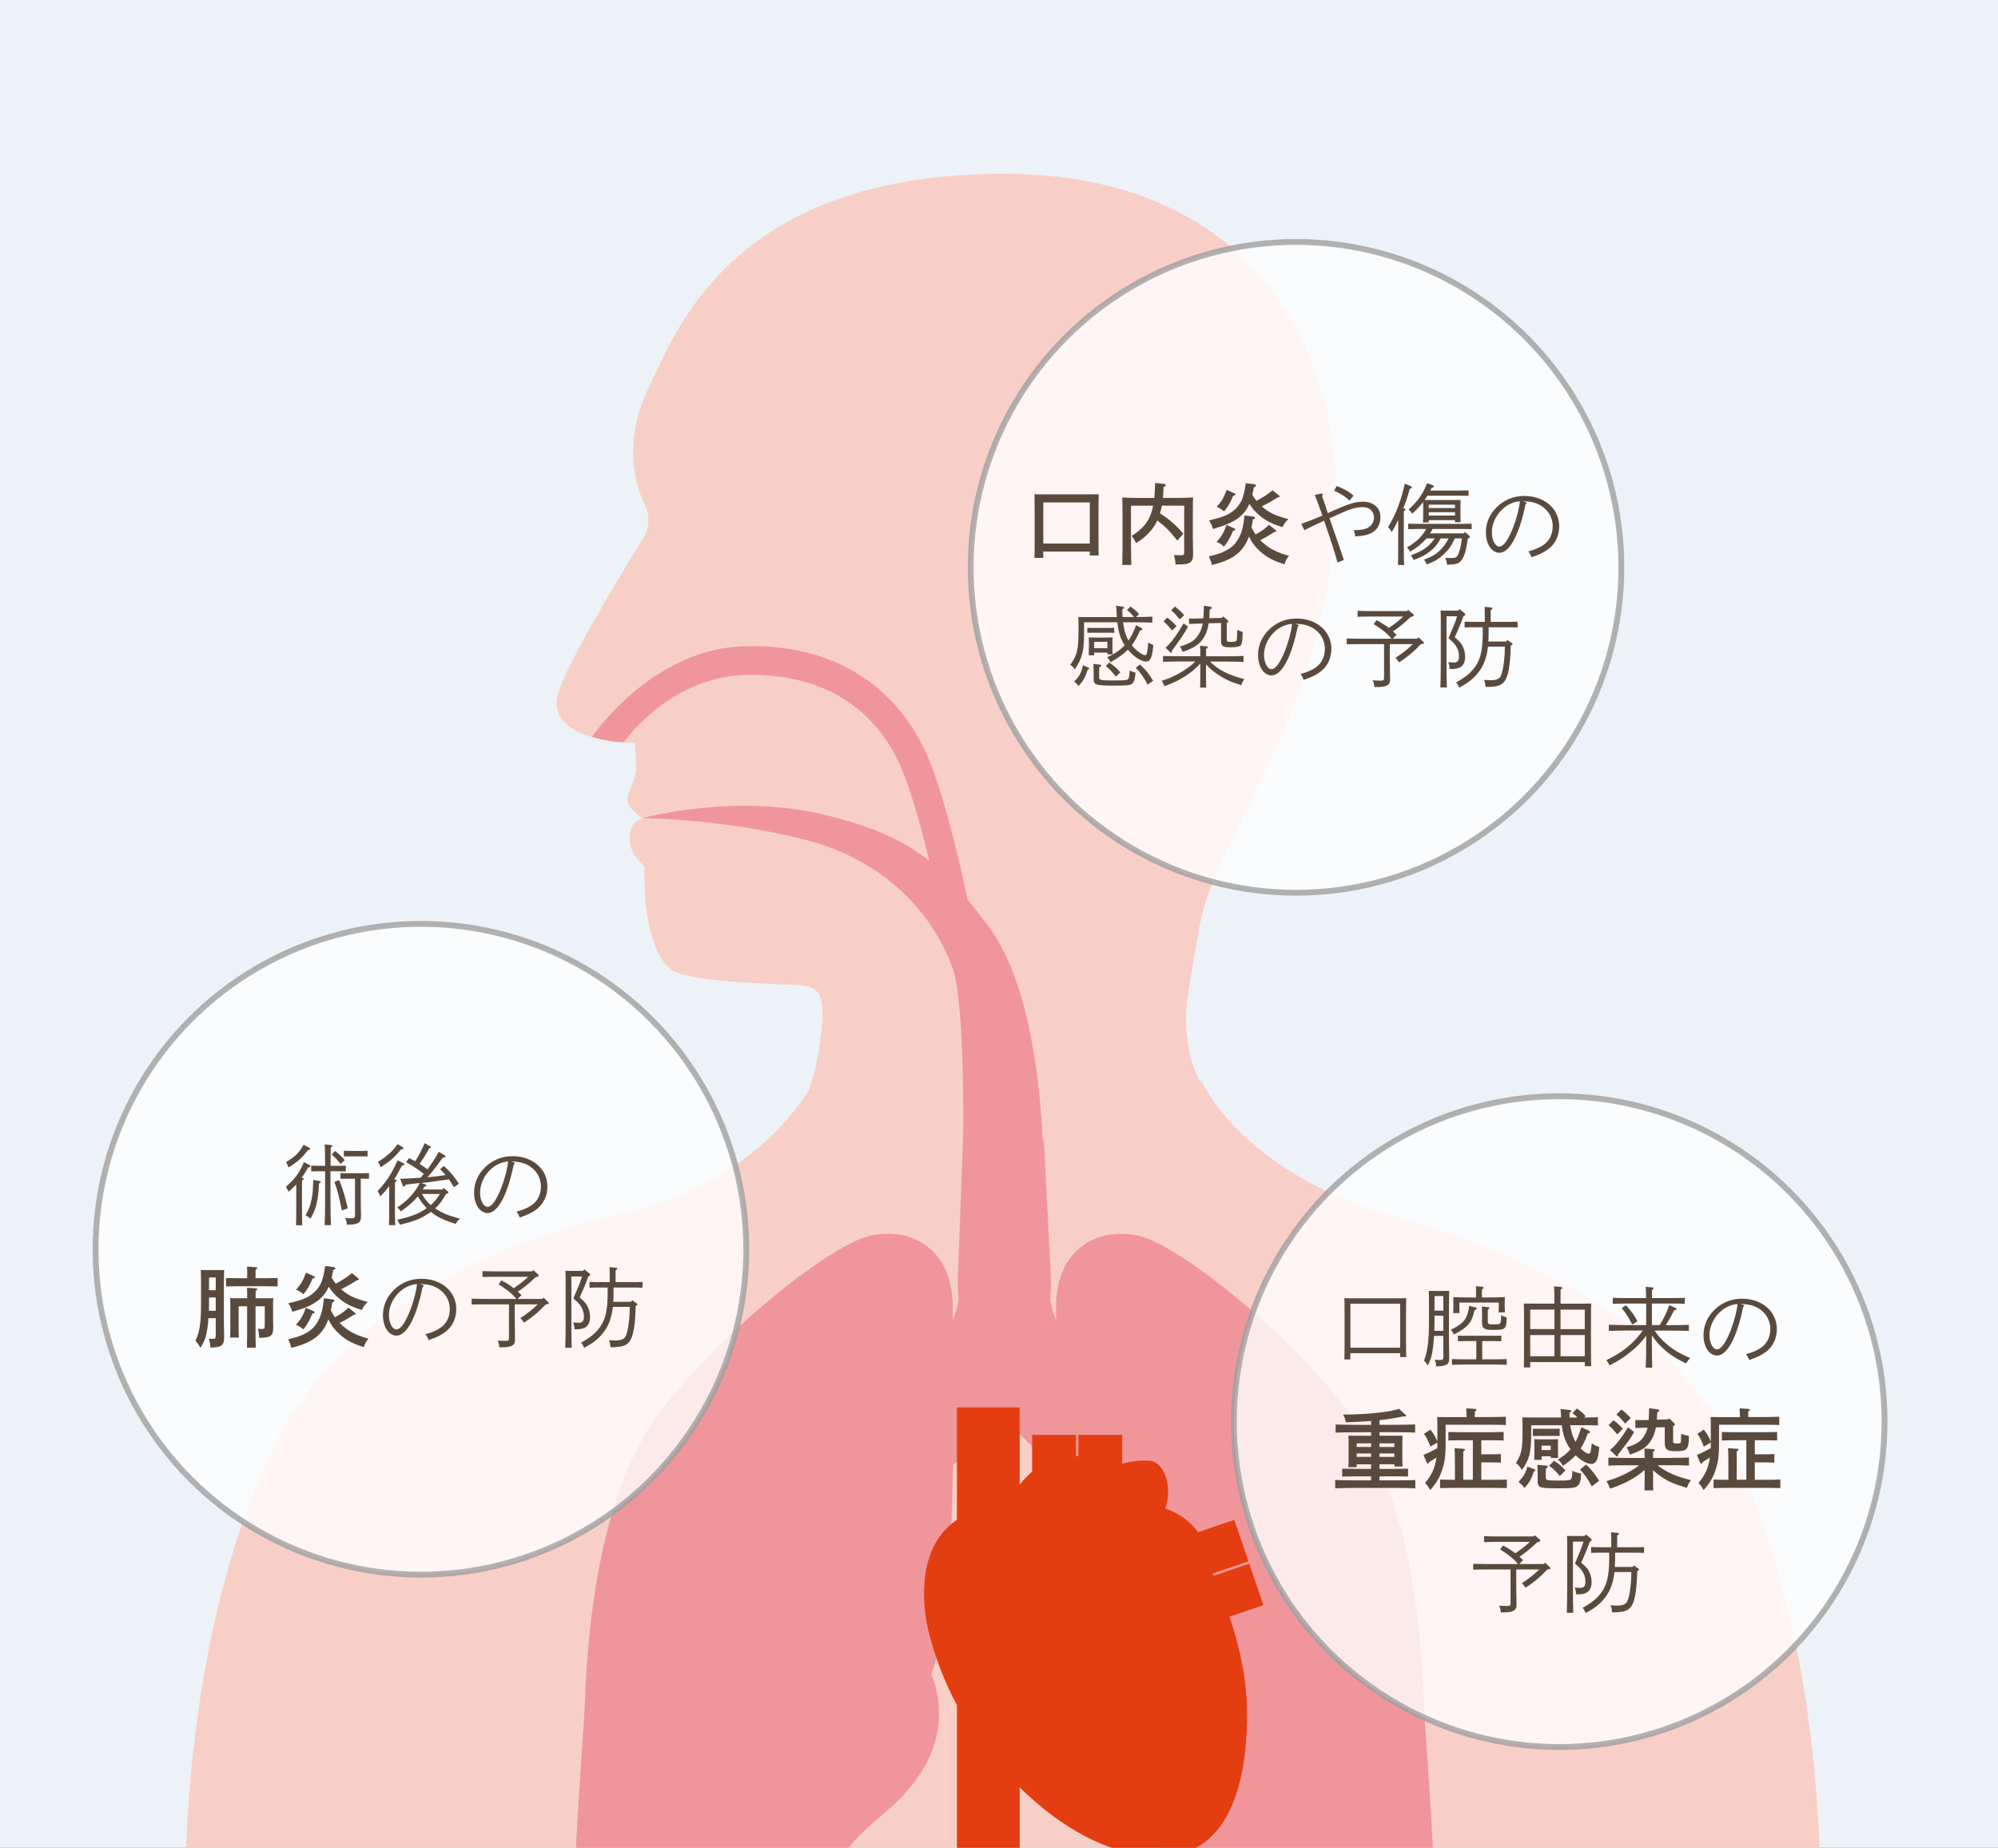 <?xml version="1.0" encoding="utf-8"?>
<!-- Generator: Adobe Illustrator 26.5.0, SVG Export Plug-In . SVG Version: 6.00 Build 0)  -->
<svg version="1.1" id="レイヤー_1" xmlns="http://www.w3.org/2000/svg" xmlns:xlink="http://www.w3.org/1999/xlink" x="0px"
	 y="0px" viewBox="0 0 342 316.25" style="enable-background:new 0 0 342 316.25;" xml:space="preserve">
<rect x="0" y="0" width="342" height="316.25" fill="#333333" stroke="none"/>
<style type="text/css">
	.st0{clip-path:url(#SVGID_00000023994236893236670790000017832740522403905702_);}
	.st1{fill:#F8CFC6;}
	.st2{fill:#DE8145;}
	.st3{fill:#F0969A;}
	.st4{fill:#E96087;}
	.st5{fill:#A9051A;}
	.st6{fill:#D5567D;}
	.st7{fill:#E53D12;}
	.st8{opacity:0.8;fill:#FFFFFF;stroke:#9F9F9F;stroke-miterlimit:10;}
	.st9{fill:#5A4A3E;}
</style>
<g>
	<g>
		<defs>
			<rect id="SVGID_1_" width="342" height="316.25"/>
		</defs>
		<use xlink:href="#SVGID_1_"  style="overflow:visible;fill:#ECF2F7;"/>
		<clipPath id="SVGID_00000058583711199958174010000009077265002716405409_">
			<use xlink:href="#SVGID_1_"  style="overflow:visible;"/>
		</clipPath>
		<g style="clip-path:url(#SVGID_00000058583711199958174010000009077265002716405409_);">
			<path class="st1" d="M366.3,604.53c-0.41-2.67-10.07-15.42-11.51-19.73c-1.44-4.32-0.27-6.23-7.4-16.65
				c-7.13-10.41-10.76-8.29-12.95-17.61c-2.19-9.32,3.84-57,2.74-83.86c-1.1-26.86-7.67-43.3-11.43-48.78
				c-3.76-5.48-2.27-19.18-3.37-36.72c-1.1-17.54-10.41-53.16-10.96-65.77c-0.55-12.61-2.74-42.2-14.8-67.42
				c-12.06-25.21-42.83-35.36-58.65-40.01c-25.62-7.54-32.21-22.79-32.21-22.79l-0.31-0.07c-0.89-1.72-1.66-3.61-1.94-5.5
				c-0.87-5.88-0.87-5.88,1.86-21.3c2.73-15.38,21.25-35.07,23.23-70.09c1.44-25.49-12.13-59.06-58.15-58.49
				c-46.02,0.56-55.1,27.89-59.46,36.71c-4.35,8.82-2.27,16.72-0.7,19.73c1.57,3.01,0,5.59,0,5.59s-14.16,22.66-14.95,27.7
				c-1.11,7.04,10.91,7.65,13.28,7.7c0.21,1.91,0.43,4.59,0.09,5.68c-0.55,1.78-1.99,3.92-0.9,5.25c0.9,1.11,1.88,1.74,2.19,1.92
				c0,0.04,0,0.07,0.01,0.1c-0.53,0.09-2.45,0.64-2.19,3.73c0.24,2.82,1.64,3.27,2.49,4.54c0,0.37,0,0.74,0,1.08
				c-0.12,7.13,1.49,14.8,5.05,16.72c3.56,1.92,16.78,2.2,21.17,2.4c4.39,0.19,4.86,2.26,3.77,10.21c-0.42,3.04-1.08,5.59-1.74,7.59
				c-2.76,4.56-12.08,17.12-33.23,21.58c-16.13,3.4-46.59,14.8-58.65,40.01c-12.06,25.21-14.25,54.81-14.8,67.42
				c-0.55,12.61-9.87,48.23-10.96,65.77c-1.1,17.54,0.39,31.24-3.37,36.72c-3.76,5.48-10.34,21.92-11.43,48.78
				c-1.1,26.86,4.93,74.54,2.74,83.86c-2.19,9.32-5.82,7.19-12.95,17.61c-7.13,10.41-5.96,12.33-7.4,16.65
				c-1.44,4.32-11.1,17.06-11.51,19.73c-0.41,2.67,4.11,7.81,9.25,3.7c5.14-4.11,7.49-6.69,7.49-6.69s-1.53,14.29-1.73,21.9
				c-0.21,7.6-2.47,24.05-0.62,25.08c1.85,1.03,5.86,1.64,7.51-4.11c1.64-5.76,4.32-25.49,5.55-27.95c1.23-2.47,2.15-3.49,2.36-0.62
				S6,638.03,5.79,642.55c-0.21,4.52-1.85,13.77,3.08,14.18c4.93,0.41,5.14-12.13,5.34-15.21c0.21-3.08,3.29-24.46,3.7-26.72
				c0.41-2.26,1.74-1.64,2.15,1.64c0.41,3.29-0.73,18.5-0.73,21.58c0,3.08-2.45,16.65,3.92,16.03c3.5-0.34,3.91-8.63,4.73-16.44
				c0.82-7.81,1.03-24.87,2.88-25.08c0,0,1.53,5.76,1.74,9.66c0.21,3.91,1.27,21.27,4.02,21.38c5.55,0.21,4.65-4.3,4.73-9.66
				c0.21-15,2.07-24.66,2.48-29.19c0.41-4.52,2.66-16.65,2.45-25.69c-0.21-9.04-5.34-20.55-5.55-27.75
				c-0.21-7.19,21.99-91.87,23.64-102.56c1.64-10.69-0.41-20.96,0.41-31.24c0.82-10.28,12.02-43.98,14.8-66.59
				c1.32-10.71,7.81-24.66,7.81-24.66s2.47,48.92,4.93,67.83c2.47,18.91,1.64,55.08,0.82,70.7c-0.82,15.62-10.69,45.63-15.62,67.83
				c-4.93,22.2-8.63,57.96-8.22,99.89c0.41,41.93,8.22,110.17,9.04,125.38c0.82,15.21-0.82,38.64,0,49.74
				c0.82,11.1,4.11,19.73,4.11,19.73s-2.88,24.25-1.23,56.73c1.64,32.47,18.5,110.99,18.09,121.68c-0.41,10.69-2.47,16.85-9.87,22.2
				c-7.4,5.34-21.57,9.45-31.24,11.92c-9.68,2.47-23.77,11.63-23.77,11.63s-6.22-4.25-11.15,0.27c-4.93,4.52-0.44,16.46,7.79,16.46
				s30.01,0,36.17,0c6.17,0,28.77-3.7,34.12-3.7s18.5,3.7,25.9,3.7c7.4,0,16.85-5.34,16.85-13.15c0-7.81-2.2-14.25-2.2-14.25
				s0.97-7.54-1.5-16.17c-2.47-8.63-3.7-8.63-3.29-17.26s13.15-100.71,11.92-120.44c-1.23-19.73-10.28-51.79-10.28-60.84
				c0-9.04,11.1-64.13,17.68-104.82c6.58-40.7,8.63-112.63,9.87-119.21c1.23-6.58,5.34-6.99,5.34-6.99s4.11,0.41,5.34,6.99
				c1.23,6.58,3.29,78.51,9.87,119.21c6.58,40.7,17.68,95.78,17.68,104.82c0,9.04-9.04,41.11-10.28,60.84
				c-1.23,19.73,11.51,111.81,11.92,120.44c0.41,8.63-0.82,8.63-3.29,17.26c-2.47,8.63-1.5,16.17-1.5,16.17s-2.2,6.44-2.2,14.25
				c0,7.81,9.45,13.15,16.85,13.15c7.4,0,20.55-3.7,25.9-3.7c5.34,0,27.95,3.7,34.12,3.7c6.17,0,27.95,0,36.17,0
				c8.22,0,12.72-11.94,7.79-16.46c-4.93-4.52-11.15-0.27-11.15-0.27s-14.09-9.17-23.77-11.63c-9.68-2.47-23.84-6.58-31.24-11.92
				c-7.4-5.34-9.45-11.51-9.87-22.2c-0.41-10.69,16.44-89.2,18.09-121.68c1.64-32.47-1.23-56.73-1.23-56.73s3.29-8.63,4.11-19.73
				c0.82-11.1-0.82-34.53,0-49.74c0.82-15.21,8.63-83.45,9.04-125.38c0.41-41.93-3.29-77.69-8.22-99.89
				c-4.93-22.2-14.8-52.21-15.62-67.83c-0.82-15.62-1.64-51.79,0.82-70.7c2.47-18.91,4.93-67.83,4.93-67.83s6.5,13.95,7.81,24.66
				c2.78,22.61,13.98,56.32,14.8,66.59c0.82,10.28-1.23,20.55,0.41,31.24c1.64,10.69,23.84,95.37,23.64,102.56
				c-0.21,7.19-5.34,18.7-5.55,27.75c-0.21,9.04,2.04,21.17,2.45,25.69c0.41,4.52,2.28,14.18,2.48,29.19
				c0.07,5.36-0.82,9.87,4.73,9.66c2.74-0.1,3.81-17.47,4.02-21.38c0.21-3.9,1.74-9.66,1.74-9.66c1.85,0.21,2.06,17.27,2.88,25.08
				c0.82,7.81,1.23,16.1,4.73,16.44c6.37,0.62,3.92-12.95,3.92-16.03c0-3.08-1.14-18.29-0.73-21.58c0.41-3.29,1.74-3.91,2.15-1.64
				c0.41,2.26,3.49,23.64,3.7,26.72c0.21,3.08,0.41,15.62,5.34,15.21c4.93-0.41,3.29-9.66,3.08-14.18
				c-0.21-4.52-1.23-23.84-1.03-26.72c0.21-2.88,1.12-1.85,2.36,0.62c1.23,2.47,3.9,22.2,5.55,27.95c1.64,5.75,5.66,5.14,7.51,4.11
				c1.85-1.03-0.41-17.47-0.62-25.08c-0.21-7.6-1.73-21.9-1.73-21.9s2.35,2.58,7.49,6.69C362.19,612.34,366.71,607.2,366.3,604.53z"
				/>
			<g>
				<path class="st2" d="M151.02,421.77c-0.26-0.56-0.54-1.06-0.81-1.46c2.2-3.17,6.89-11.22,7.12-22.46
					c0.29-14.13-8.4-18.63-13.03-19.04c-8.82-0.77-15.57,2.95-20.08,11.06c-4.4,7.92-4.09,14.76-3.81,17.1
					c-1.95,3.58-10.08,20.17-5.11,39.62c4.79,18.77,18.67,21.5,26.32,21.5c1.47,0,2.72-0.1,3.62-0.21
					c9.89-1.18,17.05-10.51,16.31-21.24c-0.61-8.73-6.68-13.37-9.64-15.13c0.11-0.66,0.21-1.51,0.27-2.4
					c9.5,2.13,9.82,10.22,9.82,11.21v45.39h7.04v-45.39C169.04,427.37,157.7,422.62,151.02,421.77z"/>
				<path class="st2" d="M223.45,406.97c0.28-2.34,0.59-9.18-3.81-17.1c-4.51-8.11-11.25-11.83-20.08-11.06
					c-4.63,0.41-13.32,4.91-13.03,19.04c0.23,11.24,4.92,19.29,7.12,22.46c-0.27,0.4-0.55,0.9-0.81,1.46
					c-6.69,0.85-18.03,5.6-18.03,18.55v45.39h7.04v-45.39c0-0.99,0.32-9.08,9.82-11.21c0.06,0.9,0.16,1.74,0.27,2.4
					c-2.95,1.75-9.03,6.39-9.64,15.13c-0.74,10.73,6.42,20.06,16.31,21.24c0.9,0.11,2.15,0.21,3.62,0.21
					c7.65,0,21.53-2.73,26.32-21.5C233.53,427.13,225.4,410.55,223.45,406.97z"/>
			</g>
			<g>
				<path class="st3" d="M244.27,299.94c-0.26-3.62-0.47-6.67-0.54-8.65c-0.86-23.22-5.41-40.21-13.52-50.52
					c-10.87-13.82-28.84-27.88-35.37-29.28c-3.78-0.81-7.3-0.1-9.9,2c-1.9,1.53-4.16,4.51-4.16,9.99c0,0.55-0.01,1.4-0.02,2.47
					c-0.41-1.11-0.76-2.27-1-3.49c0.09-1.1,0.15-2.22,0.15-3.37l-1.23-23.95l-13.82-0.68l-0.92,24.63c0,1.16,0.06,2.28,0.15,3.37
					c-0.24,1.22-0.58,2.38-1,3.48c-0.01-1.07-0.02-1.91-0.02-2.47c0-5.48-2.26-8.45-4.16-9.99c-2.6-2.1-6.12-2.82-9.9-2
					c-6.53,1.4-24.49,15.46-35.37,29.28c-8.11,10.3-12.66,27.3-13.52,50.52c-0.07,1.98-0.29,5.03-0.54,8.65
					c-1.7,24.11-1.93,36.34,1.32,40.66c1.36,1.8,3.52,2.87,6.42,3.16c0.54,0.06,1.12,0.08,1.72,0.08c8.37,0,21.72-5.2,26.98-9.82
					c4.15-3.64,5.74-8.43,7.02-12.28c0.79-2.39,1.54-4.64,2.69-6.06c1.35-1.66,2.94-3.03,4.63-4.47c2.56-2.2,5.46-4.69,7.71-8.52
					c4.07-6.94,2.62-13.07,1.34-16.2c2.23-5.4,3.42-16.76,3.71-35.76c3.42-2.45,6.39-5.19,8.8-8.22c2.41,3.03,5.37,5.76,8.8,8.22
					c0.29,19,1.48,30.37,3.71,35.77c-1.28,3.13-2.73,9.26,1.34,16.2c2.25,3.84,5.15,6.33,7.71,8.52c1.68,1.45,3.28,2.81,4.63,4.47
					c1.15,1.42,1.9,3.68,2.69,6.06c1.28,3.85,2.87,8.64,7.02,12.28c5.26,4.63,18.61,9.82,26.98,9.82c0.6,0,1.17-0.03,1.72-0.08
					c2.9-0.3,5.06-1.36,6.42-3.16C246.2,336.28,245.96,324.04,244.27,299.94z"/>
			</g>
			<path class="st4" d="M241.76,395.26c0-7.8,0-19.6-13.93-26.13c-11.75-5.51-21.2-2.55-26.79,0.59c-2.12-3.15-3.06-5.81-3.48-7.61
				l-0.49-2.11h-16.96l0.44,3.11c0.72,5.13,3.07,12.83,10.1,20.87c-0.41,2.55-0.35,5.23,0.18,7.99c1.15,6.03,3.57,9.32,5.48,11.05
				c-0.49,0.98-1.01,2.2-1.38,3.5c-0.47,1.65-0.69,3.67-0.8,5.25c-1.9,0.26-4.45,0.87-6.4,2.26c-1.9,1.36-3.66,3.74-4.83,5.56
				c-1.42-0.61-3.43-1.24-6.16-1.63c-4.72-0.68-9.05,0.59-10.94,1.27c-1.41-0.37-4.18-0.94-7.71-0.94c-1.91,0-3.65,0.54-5.16,1.59
				c-9.86,4.26-20.27,13.79-20.27,27.97v14.16h16.38v-14.16c0-3.93,1.53-7.19,4.56-9.7c1.54,1.11,3.44,1.97,5.76,2.6
				c3.11,0.85,5.46,0.89,6.83,0.79c1.73,1.16,5.57,3.45,9.71,3.97c5.33,0.66,10.55,0.78,12.33,0.8c2.41,1.08,11.2,4.43,21.49,1.04
				c14.27-4.7,19.61-15.8,20.93-19.17c1.02-0.8,2.47-2.32,4.34-5.2c2.63-4.04,1.97-9.64,1.44-12.32
				C238.25,408.35,241.76,402.93,241.76,395.26z"/>
			<g>
				<path class="st5" d="M167.29,333.87c0.05-7.32-1.08-10.57-12.65-13.28c-14.97-3.51-34.75-5.6-44.02,4.38
					c-9.35,10.08-7.88,22.33-7.09,28.92l0.13,1.07c0.28,2.49,0.68,4.33,1.02,5.94c0.5,2.31,0.85,3.98,0.67,6.68
					c-0.05,0.76-0.16,1.7-0.29,2.76c-0.79,6.55-2.25,18.74,7.41,20c0.49,0.06,0.99,0.09,1.49,0.09c5.03,0,10.44-3.1,15.69-6.11
					c3.99-2.29,8.12-4.65,11.52-5.3c2.53-0.49,4.65-0.8,6.52-1.09c4.8-0.72,8.26-1.24,12.72-3.69c6.52-3.58,6.92-7.67,6.86-8.94
					v-30.36L167.29,333.87z"/>
				<path class="st5" d="M194.81,326.06c-11.52-1.38-17.12-0.76-21.08,0.04c-4.45,0.89-5.67,4.55-5.42,6.97v28.9
					c0,6.63,4.32,7.53,8.55,7.53c4.9,0,14.63-2.52,20.14-7.24c2.24-1.92,3.75-4.01,5.07-5.86c1.76-2.45,3.16-4.39,5.87-5.67
					c0.77-0.36,1.51-0.7,2.23-1.02c5.07-2.29,9.85-4.45,10.39-10.38C221.4,329.98,201.06,326.81,194.81,326.06z"/>
			</g>
			<path class="st6" d="M227.87,489.7c0.99-1.81,1.53-3.87,1.53-5.95c0-4.24-2.17-8.15-5.65-10.37c-0.25-4.4-2.8-8.32-6.79-10.28
				c-3.18-1.56-6.8-1.64-9.99-0.28c-3.69-2.57-8.78-2.81-12.69-0.61c-3.56-2.01-8.14-2.01-11.73,0c-3.56-1.99-8.15-1.99-11.7,0
				c-3.56-2-8.14-2.01-11.72,0c-3.58-2-8.16-2-11.72,0c-4.1-2.31-9.61-1.88-13.35,1.1c-3.63-1.25-7.65-0.69-10.82,1.59
				c-3.82,2.71-5.72,7.33-5.01,11.89c-1.77,1.72-2.99,3.94-3.49,6.36h-0.27v2.5c0,2.08,0.53,4.14,1.52,5.94
				c-0.59,1.08-1.01,2.23-1.26,3.45h-0.26v2.5c0,2.08,0.53,4.14,1.52,5.94c-0.59,1.08-1.01,2.24-1.26,3.45h-0.26v2.5
				c0,2.1,0.52,4.13,1.52,5.94c-0.59,1.08-1.01,2.23-1.26,3.45h-0.26v2.5c0,2.09,0.53,4.1,1.54,5.92c-0.24,0.45-0.44,0.86-0.6,1.25
				c-0.29,0.67-0.51,1.41-0.71,2.35c-0.16,0.88-0.23,1.62-0.23,2.35c0,0.74,0.08,1.51,0.25,2.44c0.18,0.85,0.41,1.59,0.67,2.2
				c0.27,0.68,0.62,1.37,1.12,2.15c0.45,0.68,0.95,1.31,1.5,1.86c0.55,0.55,1.16,1.06,1.84,1.52c0.61,0.41,1.28,0.78,2.11,1.14
				c0.77,0.31,1.54,0.54,2.2,0.67c1.53,0.34,3.39,0.32,4.75,0.02c0.71-0.14,1.42-0.35,2.34-0.71c0.77-0.34,1.44-0.7,2.04-1.11
				c0.67-0.45,1.29-0.97,1.84-1.53c0.55-0.56,1.05-1.19,1.52-1.89c0.47-0.74,0.83-1.44,1.07-2.05c0.29-0.68,0.52-1.42,0.72-2.34
				c0.14-0.77,0.22-1.56,0.22-2.37c0-0.8-0.07-1.57-0.23-2.43c-0.18-0.86-0.41-1.6-0.67-2.21c-0.17-0.44-0.38-0.87-0.63-1.33
				c0.22-0.39,0.4-0.79,0.57-1.2c0.12-0.04,0.24-0.06,0.35-0.11c0.6,0.25,1.28,0.39,1.98,0.39c0.72,0,1.38-0.14,2-0.37
				c0.6,0.23,1.26,0.37,1.98,0.37c0.7,0,1.38-0.14,1.98-0.39c0.6,0.25,1.28,0.39,1.98,0.39c0.72,0,1.38-0.14,1.98-0.39
				c0.62,0.25,1.28,0.39,2,0.39c0.7,0,1.38-0.14,1.98-0.39c0.6,0.25,1.28,0.39,1.98,0.39c0.7,0,1.38-0.14,1.98-0.37
				c0.6,0.23,1.28,0.37,1.98,0.37c0.72,0,1.38-0.14,1.98-0.37c0.62,0.23,1.28,0.37,2,0.37c0.7,0,1.38-0.14,1.98-0.37
				c0.6,0.23,1.28,0.37,1.98,0.37c0.7,0,1.38-0.14,1.98-0.39c0.6,0.25,1.28,0.39,1.98,0.39c0.72,0,1.38-0.14,1.98-0.39
				c0.62,0.25,1.28,0.39,2,0.39c0.7,0,1.38-0.14,1.98-0.37c0.6,0.23,1.28,0.37,1.98,0.37c0.7,0,1.38-0.14,1.98-0.39
				c0.62,0.25,1.28,0.39,2,0.39c0.7,0,1.38-0.14,1.98-0.39c0.6,0.25,1.28,0.39,1.98,0.39c0.7,0,1.38-0.14,1.98-0.39
				c0.62,0.25,1.28,0.39,2,0.39c0.95,0,1.86-0.25,2.62-0.69c0.4,0.1,0.82,0.15,1.24,0.15c0.62,0,1.24-0.11,1.84-0.33
				c1.3-0.46,2.25-1.37,2.75-2.46c1.28-0.47,2.33-1.43,2.81-2.73c0.43-1.16,0.31-2.39-0.25-3.41c0.39-0.99,0.41-2.08-0.04-3.13
				c-0.43-0.99-1.16-1.74-2.1-2.24c-0.23-0.98-0.83-1.88-1.77-2.55c-0.91-0.64-1.98-0.95-3.04-0.95c-0.2,0-0.4,0.01-0.61,0.03
				c-0.85-0.63-1.94-1-3.1-1c-0.72,0-1.38,0.12-2,0.37c-0.6-0.25-1.28-0.37-1.98-0.37c-0.7,0-1.38,0.12-1.98,0.37
				c-0.6-0.25-1.28-0.37-1.98-0.37c-0.72,0-1.38,0.12-1.98,0.37c-0.62-0.25-1.28-0.37-2-0.37c-0.7,0-1.36,0.12-1.98,0.37
				c-0.6-0.25-1.28-0.37-1.98-0.37c-0.7,0-1.38,0.12-1.98,0.37c-0.6-0.25-1.28-0.37-1.98-0.37c-0.7,0-1.38,0.12-1.98,0.37
				c-0.6-0.25-1.28-0.37-1.98-0.37c-0.72,0-1.38,0.12-1.98,0.37c-0.62-0.25-1.28-0.37-1.98-0.37c-0.72,0-1.38,0.12-2,0.37
				c-0.6-0.25-1.26-0.37-1.98-0.37c-0.7,0-1.38,0.12-1.98,0.37c-0.6-0.25-1.28-0.37-1.98-0.37c-0.7,0-1.38,0.12-1.98,0.37
				c-0.62-0.25-1.28-0.37-1.98-0.37c-0.64,0-1.22,0.11-1.78,0.28c-0.25-0.11-0.52-0.19-0.82-0.28c0.04-0.05,0.06-0.12,0.08-0.19
				c0.02-0.09,0.04-0.16,0.06-0.25c0.06-0.03,0.14-0.09,0.2-0.12c0.1-0.05,0.17-0.12,0.27-0.19c0.19,0.04,0.41,0.04,0.62,0.04
				c0.7,0,1.38-0.12,1.98-0.37c0.6,0.25,1.28,0.37,1.98,0.37c0.7,0,1.38-0.12,1.98-0.37c0.6,0.25,1.28,0.37,1.98,0.37
				c0.72,0,1.38-0.12,1.98-0.37c0.62,0.25,1.28,0.37,2,0.37c0.7,0,1.36-0.12,1.96-0.37c0.62,0.25,1.28,0.37,2,0.37
				c0.7,0,1.36-0.12,1.98-0.37c0.6,0.25,1.26,0.37,1.98,0.37c0.7,0,1.36-0.12,1.98-0.37c0.6,0.25,1.26,0.37,1.98,0.37
				c0.7,0,1.36-0.12,1.98-0.37c0.6,0.25,1.28,0.37,1.98,0.37c0.7,0,1.38-0.12,1.98-0.37c0.6,0.25,1.28,0.37,1.98,0.37
				c0.7,0,1.38-0.12,1.98-0.37c0.6,0.25,1.28,0.37,1.98,0.37c0.72,0,1.38-0.12,1.98-0.37c0.6,0.25,1.28,0.37,1.98,0.37
				c0.74,0,1.44-0.14,2.06-0.41c0.6,0.23,1.27,0.35,1.94,0.35c0.15,0,0.31-0.01,0.46-0.02c1.1-0.11,2.1-0.53,2.85-1.18
				c0.11,0.01,0.22,0.01,0.33,0.01c1.06,0,2.13-0.31,3.04-0.94c1.18-0.83,1.82-2.06,1.9-3.33c1.01-0.83,1.63-2.02,1.63-3.36
				c0-1.13-0.48-2.16-1.26-2.96c0.1-0.99-0.17-2.01-0.84-2.89c-0.64-0.86-1.57-1.46-2.58-1.76c-0.48-0.9-1.28-1.66-2.37-2.11
				c-0.66-0.29-1.36-0.42-2.06-0.42c-0.45,0-0.89,0.05-1.32,0.16c-0.76-0.42-1.63-0.67-2.6-0.67c-0.7,0-1.36,0.12-1.98,0.37
				c-0.6-0.25-1.28-0.37-1.98-0.37c-0.7,0-1.38,0.12-1.98,0.37c-0.6-0.25-1.28-0.37-1.98-0.37c-0.72,0-1.38,0.12-1.98,0.37
				c-0.62-0.25-1.28-0.37-1.98-0.37c-0.72,0-1.38,0.12-2,0.37c-0.6-0.25-1.28-0.37-1.98-0.37c-0.7,0-1.38,0.12-1.98,0.37
				c-0.6-0.25-1.28-0.37-1.98-0.37c-0.7,0-1.38,0.12-1.98,0.37c-0.6-0.25-1.28-0.37-1.98-0.37c-0.72,0-1.38,0.12-2,0.37
				c-0.6-0.25-1.26-0.37-1.98-0.37c-0.7,0-1.36,0.12-1.98,0.37c-0.6-0.25-1.26-0.37-1.98-0.37c-0.7,0-1.38,0.12-1.98,0.37
				c-0.6-0.25-1.28-0.37-1.98-0.37c-0.72,0-1.38,0.12-2,0.37c-0.6-0.25-1.26-0.37-1.98-0.37c-0.68,0-1.32,0.12-1.9,0.34
				c-0.54-0.21-1.14-0.35-1.76-0.39c-0.1-0.01-0.21-0.01-0.31-0.01c-0.38,0-0.76,0.05-1.11,0.12c-0.06-0.04-0.14-0.07-0.19-0.11
				c-0.06-0.21-0.14-0.44-0.25-0.63c0.27-0.56,0.43-1.16,0.43-1.8c0-0.16-0.04-0.3-0.05-0.45c0.15-0.07,0.31-0.12,0.45-0.2
				c3.56,1.99,8.13,2,11.72,0c3.58,2.01,8.16,2,11.72,0c3.56,1.99,8.14,1.99,11.7,0c3.56,2,8.13,2.01,11.72,0
				c3.18,1.79,7.16,2.02,10.56,0.57c0.13,0.09,0.27,0.18,0.41,0.27c0.11,1.83,0.63,3.62,1.5,5.21c-1,1.82-1.52,3.85-1.52,5.96
				c0,2.12,0.52,4.14,1.52,5.95c-1,1.82-1.52,3.85-1.52,5.96c0,2.1,0.52,4.13,1.52,5.95c-0.99,1.81-1.52,3.87-1.52,5.95
				c0,2.12,0.52,4.15,1.53,5.96c-0.05,0.1-0.1,0.19-0.15,0.29c-1.45,0.38-2.8,1.03-4.01,1.92c-2.06-0.83-4.31-1.08-6.52-0.7
				c-1.8,0.32-3.47,1.02-4.93,2.06c-1.73-0.73-3.61-1.04-5.53-0.9c-2.06,0.15-4.01,0.81-5.72,1.94c-1.93-0.9-4.08-1.28-6.25-1.08
				c-3.79,0.37-7.17,2.55-9.14,5.8c-4.97,0.52-9.26,4.16-10.53,9.17c-0.71,2.83-0.37,5.83,0.93,8.44c-1.11,1.89-1.71,4.04-1.71,6.2
				c0,0.85,0.08,1.64,0.23,2.37c0.14,0.73,0.36,1.47,0.7,2.33c0.32,0.76,0.69,1.45,1.1,2.09c0.48,0.71,0.96,1.3,1.51,1.86
				c0.59,0.59,1.18,1.09,1.78,1.49v8.66h13.65v-8.72c0.58-0.41,1.14-0.88,1.68-1.43c0.61-0.63,1.12-1.25,1.52-1.88
				c0.39-0.6,0.75-1.27,1.12-2.14c0.32-0.81,0.54-1.56,0.65-2.21c0.17-0.79,0.25-1.58,0.25-2.42s-0.08-1.63-0.23-2.36
				c-0.13-0.72-0.35-1.46-0.7-2.36c-0.08-0.18-0.16-0.35-0.24-0.52c1.89-0.22,3.66-0.88,5.21-1.91c1.88,0.89,3.92,1.26,5.97,1.1
				c2.19-0.17,4.29-0.94,6.07-2.21c2.1,0.89,4.43,1.17,6.67,0.78c1.84-0.3,3.57-1.04,5.08-2.15c1.64,0.67,3.43,0.97,5.24,0.85
				c4.26-0.26,8.04-2.78,9.99-6.57c5.21-1.4,8.99-6.26,8.99-11.84c0-2.11-0.52-4.14-1.53-5.96c0.99-1.81,1.53-3.87,1.53-5.95
				c0-2.08-0.53-4.14-1.53-5.95c1-1.82,1.53-3.85,1.53-5.95c0-2.11-0.52-4.14-1.53-5.96c0.99-1.81,1.53-3.87,1.53-5.95
				C229.4,493.55,228.88,491.52,227.87,489.7z M140.66,507.8c-0.39,1.09-0.33,2.3,0.27,3.4c0.66,1.18,1.8,1.99,3.1,2.32
				c0.64,1.04,1.75,1.86,3.12,2.16c0.4,0.1,0.81,0.14,1.2,0.14c0.61,0,1.21-0.11,1.76-0.3c0.66,0.3,1.4,0.46,2.19,0.46
				c0.7,0,1.36-0.12,1.98-0.37c0.6,0.25,1.28,0.37,1.98,0.37c0.7,0,1.38-0.12,1.98-0.37c0.6,0.25,1.28,0.37,1.98,0.37
				c0.72,0,1.38-0.12,1.98-0.37c0.62,0.25,1.28,0.37,2,0.37c0.7,0,1.36-0.12,1.98-0.37c0.6,0.25,1.26,0.37,1.98,0.37
				c0.7,0,1.38-0.12,1.98-0.37c0.6,0.25,1.28,0.37,1.98,0.37c0.7,0,1.38-0.12,1.98-0.37c0.6,0.25,1.28,0.37,1.98,0.37
				c0.7,0,1.38-0.12,1.98-0.37c0.62,0.25,1.28,0.37,1.98,0.37c0.72,0,1.38-0.12,2-0.37c0.6,0.25,1.26,0.37,1.98,0.37
				c0.7,0,1.38-0.12,1.98-0.37c0.6,0.25,1.28,0.37,1.98,0.37c0.7,0,1.38-0.12,1.98-0.37c0.62,0.25,1.28,0.37,2,0.37
				c0.19,0,0.39,0,0.58-0.02c0.02,0,0.04,0.02,0.06,0.04c0.17,0.12,0.35,0.23,0.52,0.33c0.06,0.21,0.14,0.42,0.21,0.63
				c0.04,0.07,0.08,0.16,0.12,0.25c-0.21,0.09-0.43,0.18-0.62,0.3c-0.39-0.11-0.81-0.16-1.24-0.16c-0.72,0-1.4,0.14-2,0.39
				c-0.6-0.25-1.28-0.39-1.98-0.39c-0.7,0-1.38,0.14-1.98,0.39c-0.62-0.25-1.28-0.39-1.98-0.39c-0.72,0-1.4,0.14-2,0.39
				c-0.6-0.25-1.28-0.39-1.98-0.39c-0.7,0-1.38,0.14-1.98,0.39c-0.62-0.25-1.28-0.39-1.98-0.39c-0.72,0-1.38,0.14-2,0.39
				c-0.6-0.25-1.26-0.39-1.98-0.39c-0.7,0-1.38,0.14-1.98,0.39c-0.6-0.25-1.28-0.39-1.98-0.39c-0.7,0-1.38,0.14-1.98,0.39
				c-0.62-0.25-1.28-0.39-1.98-0.39c-0.72,0-1.38,0.14-2,0.39c-0.6-0.25-1.26-0.39-1.98-0.39c-0.7,0-1.38,0.14-1.98,0.39
				c-0.6-0.25-1.28-0.39-1.98-0.39c-0.7,0-1.38,0.14-1.98,0.39c-0.62-0.25-1.28-0.39-1.98-0.39c-0.72,0-1.38,0.14-2,0.39
				c-0.6-0.25-1.28-0.39-1.98-0.39c-0.7,0-1.38,0.14-1.98,0.39c-0.62-0.25-1.28-0.39-1.98-0.39c-0.72,0-1.38,0.14-2,0.39
				c-0.6-0.25-1.26-0.39-1.98-0.39c-0.67,0-1.33,0.14-1.92,0.37c-0.24-0.81-0.55-1.6-0.96-2.34c0.99-1.81,1.51-3.83,1.51-5.94
				c0-2.13-0.52-4.15-1.51-5.95c0.99-1.81,1.51-3.83,1.51-5.94c0-2.12-0.52-4.15-1.51-5.95c0.25-0.46,0.47-0.93,0.66-1.42
				c0.42,0.63,1,1.16,1.69,1.54c0.39,1.32,1.44,2.46,2.95,3.01c0.59,0.21,1.21,0.32,1.81,0.32c0.39,0,0.77-0.04,1.14-0.12
				c0.72,0.44,1.55,0.7,2.46,0.76c0.09,0,0.17,0.01,0.26,0.01c0.68,0,1.35-0.12,1.93-0.36c0.64,0.26,1.32,0.4,2.06,0.4
				c0.72,0,1.38-0.12,1.98-0.37c0.62,0.25,1.28,0.37,2,0.37c0.7,0,1.38-0.12,1.98-0.37c0.6,0.25,1.28,0.37,1.98,0.37
				c0.72,0,1.38-0.12,1.98-0.37c0.62,0.25,1.28,0.37,1.98,0.37c0.72,0,1.38-0.12,1.98-0.37c0.62,0.25,1.28,0.37,2,0.37
				c0.7,0,1.38-0.12,1.98-0.37c0.6,0.25,1.28,0.37,1.98,0.37c0.7,0,1.38-0.12,1.98-0.37c0.6,0.25,1.28,0.37,1.98,0.37
				c0.7,0,1.38-0.12,1.98-0.37c0.62,0.25,1.28,0.37,2,0.37c0.7,0,1.36-0.12,1.98-0.37c0.6,0.25,1.26,0.37,1.98,0.37
				c0.7,0,1.38-0.12,1.98-0.37c0.6,0.25,1.28,0.37,1.98,0.37c0.7,0,1.38-0.12,1.98-0.37c0.62,0.25,1.28,0.37,1.98,0.37
				c0.45,0,0.87-0.05,1.28-0.14c0.17,0.09,0.33,0.16,0.5,0.25c0.2,0.07,0.39,0.14,0.58,0.19c0.12,0.21,0.23,0.4,0.37,0.58h0.02
				c0.12,0.18,0.25,0.32,0.39,0.48v0.16c-0.02,0.02-0.04,0.02-0.06,0.04c-0.11-0.01-0.22-0.01-0.33-0.01
				c-0.16,0-0.32,0.01-0.48,0.03c-0.56,0.03-1.09,0.18-1.55,0.37c-0.6-0.21-1.24-0.34-1.92-0.34c-0.7,0-1.36,0.12-1.98,0.37
				c-0.6-0.25-1.26-0.37-1.98-0.37c-0.7,0-1.38,0.12-1.98,0.37c-0.6-0.25-1.26-0.37-1.98-0.37c-0.7,0-1.38,0.12-1.98,0.37
				c-0.6-0.25-1.28-0.37-1.98-0.37c-0.7,0-1.38,0.12-1.98,0.37c-0.6-0.25-1.28-0.37-1.98-0.37c-0.7,0-1.38,0.12-1.98,0.37
				c-0.6-0.25-1.28-0.37-1.98-0.37c-0.7,0-1.38,0.12-1.98,0.37c-0.62-0.25-1.28-0.37-1.98-0.37c-0.72,0-1.38,0.12-1.98,0.37
				c-0.62-0.25-1.28-0.37-1.98-0.37c-0.72,0-1.38,0.12-1.98,0.37c-0.62-0.25-1.28-0.37-2-0.37c-0.7,0-1.36,0.12-1.98,0.37
				c-0.6-0.25-1.26-0.37-1.98-0.37c-0.7,0-1.38,0.12-1.98,0.37c-0.6-0.25-1.28-0.37-1.98-0.37c-1.18,0-2.27,0.37-3.12,1
				c-0.21-0.03-0.43-0.04-0.64-0.04c-0.98,0-1.95,0.26-2.81,0.81c-1.09,0.69-1.77,1.71-2.02,2.78c-1.01,0.6-1.78,1.51-2.11,2.64
				v0.02C139.9,505.69,140.08,506.85,140.66,507.8z"/>
			<g>
				<path class="st7" d="M210.47,276.69l5.79-1.98l-2.43-7.1l-6.09,2.08c-0.06-0.14-0.12-0.27-0.17-0.36c0-0.01,0-0.01,0-0.02
					l6.13-2.09l-2.43-7.1l-6.19,2.11c-0.76-1.04-1.73-2.02-3.01-2.8c-0.89-0.55-1.77-0.95-2.63-1.26c0.32-0.81,0.51-1.78,0.51-2.88
					c0-2.78-1.28-4.98-2.97-5.25l0.05,0c-0.05,0-0.09-0.02-0.14-0.02c0,0,0,0-0.01,0c-0.08-0.01-0.16-0.04-0.25-0.04
					c-0.05,0-0.1,0.02-0.14,0.02l-0.36-0.02h-0.76c-0.88,0.03-2.02,0.2-3.28,0.54v-4.95h-7.5v3.63c-0.14,0-0.28,0-0.42,0v-3.63h-7.5
					v6.32c-0.86,0.71-1.57,1.49-2.13,2.22v-13.23H163.8v19.22c-1.17,0.79-2.17,1.77-3,2.95c-4.23,6.04-2.21,14.87-1.76,16.58
					c1.14,4.34,2.72,8.4,4.76,12.21v32.87h10.74v-18.8c0.86,0.83,1.74,1.65,2.66,2.45c7.69,6.67,15.18,9.33,20.96,9.33
					c2.59,0,4.84-0.54,6.61-1.48c5.9-3.17,8.98-11.79,8.66-24.29C213.29,286.46,211.89,280.95,210.47,276.69z"/>
			</g>
			<g>
				<path class="st3" d="M169.15,158.46c-1.23-1.65-2.4-3.14-3.54-4.52c-1.18-5.7-3.39-15.36-6.08-22.64
					c-5.07-13.72-16.94-21.31-32.38-20.68c-14.27,0.53-23.78,12.62-25.81,15.47c0.62,0.27,1.54,0.43,2.36,0.6
					c0.88,0.18,1.88,0.33,3.04,0.33c1.81-2.38,9.16-11.07,20.59-11.49c13.4-0.46,23.23,5.71,27.58,17.48
					c1.59,4.31,3.03,9.61,4.17,14.34c-4.49-3.59-9.75-5.91-17.94-7.9c-15.18-3.69-30.7,0.4-31.12,0.59
					c0.08-0.04,14.24,0.11,28.14,3.77c12.21,3.21,20.98,11.32,24.87,21.79c2.16,5.8,1.84,28.86,1.84,28.86s0.33,30.26,0.34,31.25
					l13.47-19.4C178.74,199.27,178.93,171.56,169.15,158.46z"/>
			</g>
		</g>
	</g>
	<circle class="st8" cx="221.84" cy="97.1" r="55.69"/>
	<g>
		<g>
			<path class="st9" d="M178.57,95.48h-1.51c0.03-0.57,0.04-1.46,0.04-2.64v-5.88c-0.01-1.89-0.01-1.89-0.04-2.37
				c0.4,0.02,0.76,0.02,1.27,0.02h8.46c0.51,0,0.87,0,1.28-0.02c-0.03,0.46-0.04,1.47-0.04,2.37v5.47c0,1.26,0.01,2.05,0.04,2.64
				h-1.53V94.4h-7.96V95.48z M186.54,85.99h-7.96v7.03h7.96V85.99z"/>
			<path class="st9" d="M197.58,85.21c0.07-0.71,0.12-1.53,0.15-2.55l1.47,0.15c0.18,0.02,0.36,0.12,0.36,0.23
				c0,0.1-0.1,0.18-0.39,0.29c-0.03,0.81-0.08,1.41-0.11,1.89h2.17c1.02,0,2.19-0.03,2.99-0.08c-0.03,0.46-0.03,0.46-0.04,2.92v4
				c0,0.44,0.03,1.73,0.04,2.55v0.29c0,0.75-0.12,1.09-0.5,1.35c-0.43,0.29-0.88,0.36-2.5,0.36c-0.06-0.79-0.11-1.05-0.29-1.62
				c0.53,0.04,0.78,0.04,1.21,0.04c0.48,0,0.56-0.07,0.56-0.61v-7.88h-3.81c-0.03,0.12-0.04,0.22-0.08,0.34
				c-0.07,0.35-0.16,0.67-0.25,0.99c1.53,0.95,2.57,1.84,4,3.48l-1.03,1.17c-1.29-1.62-2.1-2.44-3.44-3.42
				c-0.33,0.71-0.73,1.32-1.26,1.91c-0.71,0.79-1.17,1.17-2.37,1.95c-0.29-0.6-0.43-0.86-0.76-1.23c1.6-1,2.56-2.04,3.13-3.34
				c0.24-0.57,0.42-1.14,0.55-1.84h-3.79v6.6c0.03,2.91,0.03,2.91,0.05,3.54h-1.54c0.01-0.63,0.01-0.63,0.04-2.92v-5.7
				c-0.02-2.46-0.02-2.46-0.04-2.92c0.79,0.04,1.96,0.08,2.98,0.08H197.58z"/>
			<path class="st9" d="M218.33,90.7c0.11,0.09,0.14,0.12,0.14,0.18c0,0.12-0.09,0.15-0.35,0.17c-0.75,0.5-1.65,1.02-2.4,1.39
				c0.21,0.23,0.45,0.45,0.71,0.66c1.11,0.93,2.32,1.51,4.21,2.03c-0.5,0.66-0.53,0.72-0.79,1.45c-2.04-0.66-3.03-1.2-4.19-2.25
				c-0.85-0.78-1.38-1.47-1.88-2.5c-0.39,1.11-0.93,1.94-1.66,2.66c-1.05,1-2.39,1.63-4.67,2.22c-0.13-0.55-0.23-0.83-0.54-1.48
				c1.5-0.36,1.98-0.51,2.82-0.93c1.16-0.57,1.95-1.39,2.49-2.58c0.42-0.9,0.63-1.8,0.81-3.51l1.49,0.2c0.18,0.02,0.3,0.11,0.3,0.23
				c0,0.12,0,0.12-0.36,0.28c-0.08,0.5-0.15,0.95-0.24,1.35c0.21,0.42,0.43,0.83,0.69,1.2c0.83-0.45,1.65-0.97,2.31-1.65
				L218.33,90.7z M214.68,82.87c0.19,0.03,0.31,0.12,0.31,0.24s0,0.12-0.36,0.27c-0.09,0.46-0.18,0.9-0.27,1.29
				c0.21,0.36,0.43,0.72,0.71,1.05c0.96-0.52,1.92-1.08,2.75-1.81l1.08,0.87c0.1,0.09,0.12,0.12,0.12,0.18
				c0,0.12-0.07,0.15-0.33,0.17c-0.86,0.57-1.83,1.11-2.71,1.54c0.15,0.12,0.3,0.25,0.46,0.38c1.08,0.83,2.1,1.27,4.09,1.8
				c-0.62,0.63-0.77,0.85-1,1.37c-1.74-0.53-2.78-1.05-3.87-1.95c-0.78-0.65-1.33-1.26-1.8-2.04c-0.42,0.99-0.99,1.7-1.83,2.37
				c-0.97,0.76-2.16,1.29-4.41,1.93c-0.17-0.6-0.24-0.75-0.67-1.46c2.25-0.52,3.22-0.9,4.14-1.63c1.29-1.04,1.82-2.19,2.15-4.74
				L214.68,82.87z M211.21,90.4c0.18,0.08,0.22,0.12,0.22,0.21c0,0.14-0.08,0.2-0.36,0.21c-0.51,1.23-0.9,1.91-1.57,2.73
				c-0.32-0.33-0.78-0.63-1.26-0.79c0.87-0.98,1.19-1.52,1.71-2.91L211.21,90.4z M211.24,84.4c0.18,0.07,0.24,0.12,0.24,0.21
				c0,0.13-0.09,0.18-0.38,0.21c-0.5,1.23-0.9,1.9-1.58,2.71c-0.31-0.3-0.81-0.62-1.27-0.79c0.83-0.87,1.18-1.47,1.72-2.9
				L211.24,84.4z"/>
			<path class="st9" d="M222.76,89.66c1.98-0.74,2.25-0.84,3.6-1.42c-0.62-1.77-0.99-2.78-1.32-3.53l1.07-0.22
				c0.06-0.02,0.09-0.02,0.13-0.02c0.09,0,0.17,0.06,0.17,0.14c0,0.06,0,0.09-0.11,0.28c0.23,0.65,0.23,0.65,0.53,1.54
				c0.33,1.04,0.33,1.04,0.45,1.38c2.47-1.08,2.47-1.08,3.07-1.31c1.19-0.45,2.08-0.64,2.97-0.64c1.09,0,2.01,0.42,2.53,1.14
				c0.3,0.39,0.44,0.9,0.44,1.56c0,1.23-0.6,2.22-1.67,2.73c-0.62,0.29-1.26,0.42-2.64,0.52c-0.06-0.51-0.14-0.75-0.29-1.06
				c1.44-0.06,1.98-0.15,2.5-0.45c0.61-0.36,0.99-0.99,0.99-1.72c0-1.11-0.75-1.79-1.98-1.79c-0.74,0-1.56,0.18-2.66,0.6
				c-0.22,0.09-1.21,0.53-2.97,1.31c1.28,3.64,1.71,4.89,2.46,7.14l-1.09,0.43c-0.5-1.83-0.95-3.25-2.29-7.15
				c-2.42,1.12-2.42,1.12-3.38,1.63L222.76,89.66z M231,85.67c-0.75-0.71-1.4-1.12-2.64-1.69l0.45-0.8
				c1.43,0.57,1.98,0.89,2.88,1.65L231,85.67z"/>
			<path class="st9" d="M240.35,87.02c0.15,0.02,0.24,0.08,0.24,0.17c0,0.08-0.08,0.17-0.29,0.29c0,0.29,0,0.29-0.01,2.57v3.57
				c0,1.38,0.01,2.4,0.06,3.08h-1.06c0.03-0.67,0.04-1.7,0.04-3.08v-4.65c-0.38,0.85-0.6,1.27-1.11,2.1
				c-0.27-0.46-0.42-0.67-0.61-0.88c1.29-2.07,2.2-4.46,2.85-7.41l1,0.41c0.13,0.06,0.21,0.12,0.21,0.23c0,0.1-0.06,0.15-0.36,0.24
				c-0.4,1.46-0.6,2.05-1.12,3.38L240.35,87.02z M249.02,92.17c-0.67,1.39-1.02,1.89-1.91,2.71c-0.91,0.84-1.48,1.18-2.89,1.72
				c-0.03-0.08-0.06-0.13-0.08-0.17c-0.15-0.33-0.19-0.41-0.4-0.63c1.35-0.53,1.9-0.84,2.61-1.49c0.69-0.63,1.12-1.2,1.59-2.16
				h-1.33c-0.62,1.11-1.02,1.57-1.84,2.22c-0.81,0.63-1.39,0.95-2.8,1.48c-0.21-0.48-0.23-0.49-0.48-0.81
				c2.04-0.74,3.18-1.51,4.07-2.89h-1.4c-0.75,0.9-1.63,1.6-2.82,2.28c-0.14-0.31-0.29-0.52-0.5-0.75c1.58-0.9,2.46-1.74,3.3-3.15
				h-1.29c-0.5,0-1.33,0.01-1.8,0.03v-0.93c0.45,0.02,1.23,0.03,1.8,0.03h7.26c0.57,0,1.35-0.01,1.8-0.03v0.93
				c-0.46-0.02-1.3-0.03-1.8-0.03h-4.88c-0.13,0.25-0.29,0.51-0.45,0.75h5.78l0.19-0.24l0.74,0.65c0.11,0.09,0.13,0.13,0.13,0.21
				c0,0.09-0.06,0.15-0.25,0.22l-0.12,0.04c-0.27,2.05-0.64,3.25-1.21,3.88c-0.39,0.44-0.84,0.55-2.33,0.62
				c-0.07-0.51-0.16-0.81-0.34-1.18c0.36,0.01,0.67,0.03,1.05,0.03c0.65,0,0.93-0.13,1.14-0.54c0.3-0.6,0.46-1.3,0.69-2.82H249.02z
				 M244.34,84.83c-0.15,0.25-0.32,0.5-0.48,0.74c0.42,0.01,0.83,0.01,1.38,0.01h3.13c0.67,0,1.12,0,1.65-0.01
				c-0.01,0.27-0.04,0.87-0.04,1.32l0.01,0.93c0,0.76,0.02,1.21,0.03,1.56h-0.97v-0.36h-4.49v0.39h-0.99
				c0.03-0.35,0.04-0.78,0.04-1.59v-0.93c0-0.3,0-0.67-0.02-0.97c-0.52,0.71-1.12,1.33-1.86,2.01c-0.23-0.36-0.38-0.53-0.63-0.71
				c1.67-1.53,2.43-2.64,3.19-4.53l0.92,0.34c0.17,0.06,0.25,0.15,0.25,0.22c0,0.12-0.06,0.15-0.38,0.21
				c-0.09,0.17-0.18,0.33-0.25,0.5h4.75c0.57,0,1.35-0.01,1.8-0.03v0.93c-0.46-0.02-1.3-0.03-1.8-0.03H244.34z M249.05,86.95v-0.57
				h-4.49v0.57H249.05z M244.57,88.24h4.49v-0.58h-4.49V88.24z"/>
			<path class="st9" d="M261.13,85.93c0.14,0.06,0.18,0.09,0.18,0.17c0,0.06-0.02,0.08-0.18,0.17c-1.05,5.21-2.73,8.34-4.47,8.34
				c-1.33,0-2.32-1.49-2.32-3.51c0-1.62,0.64-3.12,1.89-4.33c1.25-1.23,2.88-1.89,4.69-1.89c3.45,0,5.97,2.19,5.97,5.19
				c0,1.62-0.66,3-1.88,3.92c-0.76,0.57-1.45,0.9-2.85,1.38c-0.22-0.53-0.27-0.62-0.55-0.99c1.16-0.33,1.86-0.63,2.55-1.09
				c1.04-0.69,1.62-1.86,1.62-3.22c0-1.82-1.17-3.36-2.97-3.98c-0.56-0.18-0.92-0.24-2.13-0.33L261.13,85.93z M257.22,87.1
				c-1.14,1.02-1.86,2.57-1.86,3.99c0,1.33,0.58,2.46,1.28,2.46c0.72,0,1.54-1.16,2.38-3.32c0.55-1.41,1.06-3.36,1.14-4.45
				C259.02,85.9,258.06,86.33,257.22,87.1z"/>
			<path class="st9" d="M185.56,106.52v1.6c0,1.58-0.08,2.73-0.24,3.46c-0.24,1.07-0.66,2-1.37,2.97c-0.34-0.47-0.34-0.47-0.75-0.78
				c1.16-1.59,1.41-2.62,1.41-5.76v-1.09c0-0.47-0.03-1.05-0.04-1.32c0.5,0.01,1,0.01,1.65,0.01h4.95
				c-0.01-0.34-0.04-0.72-0.06-1.11c-0.03-0.44-0.03-0.56-0.08-0.84l1.14,0.18c0.17,0.01,0.24,0.06,0.24,0.15
				c0,0.1-0.09,0.19-0.3,0.31v0.13c0,0.41,0.01,0.79,0.04,1.17h1.96l-0.04-0.06c-0.53-0.6-0.58-0.67-1.17-1.14l0.6-0.6
				c0.78,0.58,0.88,0.66,1.47,1.3l-0.51,0.5c0.9,0,2.07-0.03,2.79-0.06v1.02c-0.76-0.03-2.12-0.06-2.99-0.06h-2.02
				c0.03,0.31,0.09,0.62,0.15,0.93c0.18,0.87,0.4,1.56,0.78,2.19c0.5-0.71,0.92-1.56,1.29-2.62l0.87,0.46
				c0.15,0.08,0.21,0.15,0.21,0.24c0,0.12-0.04,0.13-0.38,0.18c-0.48,1.06-0.92,1.88-1.42,2.55c0.13,0.17,0.27,0.33,0.43,0.5
				c0.65,0.67,1.46,1.2,1.86,1.2c0.27,0,0.36-0.39,0.52-2.16c0.33,0.2,0.56,0.3,0.87,0.42c-0.18,2.1-0.5,2.83-1.23,2.83
				c-0.87,0-2.12-0.81-3.13-2.03c-0.72,0.74-1.63,1.37-2.97,2.15c-0.27-0.5-0.36-0.63-0.58-0.84c1.24-0.58,2.25-1.26,3-2.07
				c-0.79-1.16-1.11-2.55-1.26-3.93H185.56z M186.29,114.26c0.11,0.04,0.14,0.09,0.14,0.15c0,0.1-0.03,0.13-0.24,0.2
				c-0.46,1.39-0.77,1.93-1.58,2.8c-0.21-0.3-0.41-0.51-0.74-0.77c0.86-0.82,1.28-1.6,1.5-2.79L186.29,114.26z M190.72,108.31
				c-0.22-0.02-0.61-0.02-0.9-0.02h-2.8c-0.29,0-0.68,0-0.9,0.02v-0.86l0.9,0.02h2.8l0.9-0.02V108.31z M187.29,112.15h-0.93
				c0.01-0.3,0.03-0.87,0.03-1.41v-0.46c-0.01-0.99-0.01-0.99-0.03-1.19c0.33,0.02,0.64,0.03,1.06,0.03h1.96
				c0.44,0,0.74-0.01,1.07-0.03c-0.02,0.24-0.02,0.24-0.02,1.32v0.38c0,0.34,0,0.96,0.02,1.2h-0.9v-0.3h-2.26V112.15z
				 M188.25,113.75c0.15,0.01,0.24,0.08,0.24,0.17c0,0.12-0.09,0.2-0.32,0.29c-0.01,0.2-0.03,0.41-0.03,0.64v0.98
				c0,0.27,0.06,0.4,0.17,0.46c0.21,0.12,0.78,0.17,1.88,0.17c2.62,0,2.85-0.03,3-0.39c0.11-0.27,0.15-0.61,0.18-1.3
				c0.39,0.18,0.46,0.2,1,0.34c-0.11,1.17-0.23,1.58-0.56,1.89c-0.28,0.27-0.88,0.34-3.04,0.34c-3.25,0-3.57-0.11-3.57-1.18V115
				c0-0.83-0.01-1.16-0.08-1.38L188.25,113.75z M189.55,109.85h-2.26v1.09h2.26V109.85z M189.87,113.38c0.88,0.62,1.29,0.97,1.9,1.7
				l-0.78,0.73c-0.48-0.69-1.08-1.32-1.71-1.81L189.87,113.38z M195.13,113.72c0.51,0.47,0.81,0.77,1.3,1.38
				c0.2,0.24,0.51,0.71,0.96,1.41l-0.96,0.66c-0.51-1.05-1.27-2.14-2.02-2.89L195.13,113.72z"/>
			<path class="st9" d="M206.44,115.49c0,0.97,0,1.72,0.03,2.19h-1.05c0.03-0.52,0.04-1.25,0.04-2.19v-1.91
				c-1.62,1.72-3.43,2.87-6.15,3.87c-0.13-0.38-0.22-0.55-0.46-0.93c1.35-0.44,2.31-0.87,3.51-1.59c0.92-0.55,1.52-1.02,2.25-1.72
				h-2.55c-0.88,0-2.19,0.03-2.98,0.06v-1c0.79,0.03,2.1,0.04,2.98,0.04h3.41c0-0.9-0.02-1.43-0.06-1.8l1.07,0.11
				c0.18,0.01,0.25,0.06,0.25,0.15c0,0.09-0.08,0.17-0.29,0.3v1.25h3.42c0.9,0,2.22-0.02,3-0.06v1.02c-0.78-0.03-2.1-0.06-3-0.06
				h-2.75c1.43,1.44,3.08,2.26,5.9,3.03c-0.29,0.36-0.36,0.5-0.54,1.02c-1.83-0.57-2.81-1.02-4.02-1.84
				c-0.88-0.6-1.48-1.11-2.01-1.74V115.49z M199.79,105.7c0.63,0.46,0.96,0.76,1.6,1.47l-0.76,0.74c-0.1-0.12-0.18-0.21-0.22-0.27
				c-0.62-0.73-0.77-0.88-1.25-1.29L199.79,105.7z M203.35,107.24c-0.33,0.65-0.81,1.42-1.2,1.98c-1.39,1.96-1.39,1.96-1.57,2.17
				c0.01,0.04,0.01,0.1,0.01,0.13c0,0.1-0.06,0.2-0.13,0.2c-0.06,0-0.12-0.04-0.2-0.12l-0.75-0.75c0.93-0.81,1.94-2.17,3.08-4.17
				L203.35,107.24z M201.1,103.81c0.63,0.46,0.96,0.76,1.61,1.47l-0.77,0.72c-0.09-0.1-0.15-0.17-0.22-0.25
				c-0.62-0.75-0.76-0.88-1.25-1.3L201.1,103.81z M209.38,105.5l0.73,0.62c0.13,0.12,0.18,0.17,0.18,0.24s-0.09,0.15-0.26,0.2
				l-0.04,0.01v2.8c0,0.44,0.06,0.48,0.66,0.48c0.83,0,0.98-0.06,1.05-0.36c0.04-0.17,0.06-0.45,0.08-1.68
				c0.48,0.22,0.6,0.27,0.93,0.34c-0.03,1.35-0.1,2.01-0.28,2.24c-0.23,0.28-0.69,0.39-1.82,0.39c-1.3,0-1.6-0.18-1.6-1.04v-3.12
				l-2.12,0.06c-0.18,1.21-0.53,2.05-1.07,2.79c-0.7,0.94-1.57,1.48-3.4,2.1c-0.17-0.46-0.23-0.6-0.45-0.92c1.75-0.54,2.52-1,3.15-2
				c0.39-0.58,0.61-1.14,0.76-1.95l-0.83,0.03c-0.3,0.02-1.05,0.04-1.51,0.06l-0.02-0.93c0.72,0.02,1.17,0.02,1.5,0l0.96-0.03
				c0.06-0.58,0.08-1.28,0.09-2.16l1.02,0.15c0.22,0.04,0.34,0.1,0.34,0.22c0,0.1-0.08,0.15-0.36,0.27
				c-0.02,0.56-0.04,1.05-0.09,1.49l2.15-0.04L209.38,105.5z"/>
			<path class="st9" d="M222.13,106.91c0.14,0.06,0.18,0.09,0.18,0.17c0,0.06-0.02,0.08-0.18,0.17c-1.05,5.21-2.73,8.34-4.47,8.34
				c-1.33,0-2.32-1.49-2.32-3.51c0-1.62,0.64-3.12,1.89-4.33c1.25-1.23,2.88-1.89,4.69-1.89c3.45,0,5.97,2.19,5.97,5.19
				c0,1.62-0.66,3-1.88,3.92c-0.76,0.57-1.45,0.9-2.85,1.38c-0.22-0.53-0.27-0.62-0.55-0.99c1.16-0.33,1.86-0.63,2.55-1.09
				c1.04-0.69,1.62-1.86,1.62-3.22c0-1.82-1.17-3.36-2.97-3.98c-0.56-0.18-0.92-0.24-2.13-0.33L222.13,106.91z M218.22,108.08
				c-1.14,1.02-1.86,2.57-1.86,3.99c0,1.33,0.58,2.46,1.28,2.46c0.72,0,1.54-1.16,2.38-3.32c0.55-1.41,1.06-3.36,1.14-4.45
				C220.02,106.88,219.06,107.32,218.22,108.08z"/>
			<path class="st9" d="M234.46,105.52c-0.6,0-1.53,0.01-2.08,0.04v-1.02c0.55,0.03,1.49,0.05,2.08,0.05h6.38l0.19-0.21l0.83,0.69
				c0.09,0.08,0.13,0.17,0.13,0.24c0,0.1-0.1,0.19-0.27,0.22l-0.21,0.03c-0.54,0.5-1.08,0.99-1.65,1.46
				c-0.46,0.38-0.94,0.71-1.42,1.05c0.21,0.18,0.41,0.39,0.62,0.58l-0.67,0.66h4.23l0.2-0.24l0.78,0.75
				c0.11,0.09,0.14,0.13,0.14,0.21c0,0.09-0.09,0.15-0.3,0.18l-0.24,0.04c-1.19,1.28-2.13,2.07-3.71,3.12
				c-0.25-0.38-0.39-0.54-0.63-0.78c1.33-0.88,2.13-1.51,2.97-2.35h-3.93v2.88c0,0.6,0.01,1.42,0.04,2.88
				c0,0.03,0.01,0.06,0.01,0.18c0,0.63-0.13,0.92-0.51,1.12c-0.43,0.23-0.88,0.29-2.19,0.29c-0.03-0.55-0.09-0.74-0.3-1.14
				c0.85,0.03,1.12,0.04,1.39,0.04c0.5,0,0.57-0.08,0.57-0.58v-5.67h-4.29c-0.62,0-1.54,0.01-2.1,0.03v-1
				c0.56,0.01,1.49,0.04,2.1,0.04h5.56c-0.43-0.53-0.93-1-1.47-1.42c-0.51-0.39-1.04-0.74-1.58-1.08l0.5-0.67
				c0.74,0.39,1.44,0.82,2.1,1.33c0.54-0.38,1.07-0.75,1.58-1.16c0.32-0.25,0.6-0.53,0.88-0.79H234.46z"/>
			<path class="st9" d="M250.71,104.98c0.06,0.04,0.11,0.13,0.11,0.2c0,0.09-0.06,0.15-0.34,0.31c-0.35,1.04-0.77,2.05-1.47,3.57
				c0.89,0.75,1.23,1.18,1.49,1.83c0.2,0.47,0.29,1.02,0.29,1.54c0,1.02-0.42,1.7-1.25,1.94c-0.34,0.1-0.58,0.13-1.41,0.13
				c-0.01-0.5-0.06-0.75-0.24-1.17c0.22,0.03,0.73,0.06,0.97,0.06c0.62,0,0.88-0.31,0.88-1.05c0-0.78-0.25-1.48-0.78-2.13
				c-0.21-0.27-0.28-0.33-0.72-0.71c-0.18-0.17-0.18-0.17-0.3-0.27c0.93-2.19,1.14-2.68,1.47-3.76h-1.81v7.81
				c0,1.92,0.01,3.43,0.06,4.38h-1.11c0.04-0.99,0.07-2.5,0.07-4.38v-7.46c0-0.46-0.01-1.05-0.04-1.32
				c0.33,0.01,0.65,0.01,1.08,0.01h1.92l0.27-0.25L250.71,104.98z M258.76,110.06c0.09,0.06,0.14,0.12,0.14,0.18
				c0,0.11-0.04,0.15-0.3,0.24c-0.09,3.48-0.43,5.37-1.14,6.22c-0.51,0.64-1.33,0.87-3.09,0.87h-0.08
				c-0.06-0.58-0.09-0.78-0.25-1.21c0.58,0.04,0.86,0.06,1.16,0.06c0.88,0,1.41-0.22,1.67-0.69c0.25-0.5,0.48-1.54,0.6-2.78
				c0.08-0.66,0.11-1.25,0.12-2.28h-2.89c-0.23,1.95-0.78,3.38-1.73,4.52c-0.84,1.03-1.62,1.63-3.18,2.5
				c-0.27-0.56-0.29-0.57-0.54-0.9c1.62-0.9,2.48-1.6,3.25-2.68c0.93-1.29,1.3-2.97,1.3-5.76v-0.99h-1.9c-0.41,0-0.88,0.01-1.2,0.03
				v-0.99c0.33,0.01,0.87,0.03,1.2,0.03h2.25v-1.61l-0.02-0.96l1.05,0.11c0.19,0.01,0.28,0.06,0.28,0.15c0,0.09-0.09,0.17-0.3,0.3
				v2.01h3.41c0.31,0,0.87-0.02,1.2-0.03v0.99c-0.32-0.02-0.8-0.03-1.2-0.03h-3.76v0.97c0,0.5-0.02,0.98-0.05,1.47h3.04l0.21-0.26
				L258.76,110.06z"/>
		</g>
	</g>
	<circle class="st8" cx="266.89" cy="243.31" r="55.69"/>
	<g>
		<g>
			<path class="st9" d="M231.15,232.66h-1.04c0.03-0.55,0.04-1.44,0.04-2.62v-5.47c-0.01-1.91-0.01-1.91-0.04-2.38
				c0.41,0.01,0.76,0.01,1.27,0.01h8.05c0.53,0,0.89,0,1.28-0.01c-0.01,0.48-0.04,1.48-0.04,2.38v5.07c0,1.24,0.01,2.05,0.04,2.62
				h-1.05v-0.67h-8.52V232.66z M239.67,223.14h-8.52v7.51h8.52V223.14z"/>
			<path class="st9" d="M245.47,228.64c-0.03,0.54-0.08,1.05-0.12,1.51c-0.18,1.61-0.38,2.37-0.93,3.55
				c-0.29-0.42-0.43-0.6-0.67-0.84c0.6-1.47,0.85-3.45,0.85-6.76v-2.79c0-0.88-0.01-1.92-0.04-2.38c0.27,0.01,0.53,0.01,0.88,0.01
				h1.74c0.36,0,0.62,0,0.88-0.01c-0.01,0.46-0.01,0.46-0.04,2.38v6.15c0,0.54,0.02,1.33,0.04,2.85v0.2c0,1.02-0.42,1.29-2.23,1.35
				c-0.04-0.58-0.09-0.79-0.25-1.16c0.42,0.04,0.63,0.06,0.94,0.06c0.46,0,0.54-0.09,0.54-0.63v-3.5H245.47z M245.55,226.06
				c0,0.57-0.01,1.14-0.03,1.71h1.54v-2.59h-1.51V226.06z M247.06,224.32v-2.5h-1.51v2.5H247.06z M252.55,223.76
				c0.15,0.03,0.24,0.1,0.24,0.19s-0.06,0.15-0.4,0.3c-0.46,2.13-1.12,2.92-3.51,4.14c-0.2-0.38-0.33-0.57-0.56-0.79
				c2.24-1.08,2.88-1.92,3.17-4.11L252.55,223.76z M252.7,229.52h-1.95c-0.41,0-0.89,0.01-1.2,0.03v-0.96
				c0.33,0.02,0.87,0.02,1.2,0.02h5.04c0.32,0,0.86,0,1.19-0.02v0.96c-0.32-0.01-0.79-0.03-1.19-0.03h-2.08v3.12h2.4
				c0.57,0,1.35-0.01,1.8-0.04v0.98c-0.46-0.02-1.3-0.04-1.8-0.04h-5.79c-0.5,0-1.33,0.03-1.79,0.04v-0.98
				c0.44,0.03,1.22,0.04,1.79,0.04h2.38V229.52z M252.66,221.09c0-0.42,0-0.75-0.01-0.96l1.04,0.09c0.18,0.03,0.27,0.08,0.27,0.17
				s-0.08,0.17-0.29,0.3l-0.01,1.37h0.96c1.02,0,2.21-0.02,2.97-0.06c-0.01,0.54-0.03,0.83-0.03,1.14v0.45
				c0,0.3,0.02,0.66,0.04,1.02h-1.09c0.03-0.33,0.04-0.75,0.04-1.02v-0.66h-6.75v0.66c0,0.3,0.01,0.77,0.04,1.14h-1.1
				c0.03-0.42,0.04-0.81,0.04-1.14v-0.45c0-0.32,0-0.6-0.01-1.14c0.76,0.04,1.93,0.06,2.97,0.06h0.92V221.09z M254.67,226.03
				c0,0.62,0.02,0.63,1.2,0.63c1.05,0,1.05-0.01,1.08-1.57c0.29,0.17,0.54,0.27,0.96,0.38c-0.06,1.98-0.22,2.14-2.08,2.14
				c-1,0-1.38-0.03-1.65-0.18c-0.35-0.18-0.5-0.48-0.5-0.99v-1.88c0-0.42-0.02-0.75-0.03-0.96l1.04,0.11
				c0.19,0.01,0.27,0.06,0.27,0.15s-0.09,0.18-0.29,0.3V226.03z"/>
			<path class="st9" d="M271.09,223.11c0.51,0,0.87,0,1.28-0.01c-0.03,0.46-0.04,1.48-0.04,2.38v5.71c0,1.26,0.01,2.05,0.04,2.64
				h-1.1v-0.71h-9.34v0.92h-1.1c0.03-0.57,0.04-1.44,0.04-2.64v-5.92c-0.01-1.91-0.01-1.91-0.04-2.38c0.41,0.01,0.77,0.01,1.28,0.01
				h3.96v-0.25c0-1.48-0.02-2.26-0.06-2.7l1.14,0.11c0.18,0.01,0.27,0.08,0.27,0.15c0,0.09-0.09,0.18-0.3,0.3v2.4H271.09z
				 M266.07,224.13h-4.14v3.34h4.14V224.13z M261.93,228.49v3.62h4.14v-3.62H261.93z M271.27,227.48v-3.34h-4.15v3.34H271.27z
				 M267.12,232.11h4.15v-3.62h-4.15V232.11z"/>
			<path class="st9" d="M283.21,227.73c0.76,1.09,1.44,1.8,2.37,2.56c1.05,0.84,1.96,1.37,3.72,2.13c-0.32,0.36-0.39,0.45-0.71,0.93
				c-1.77-0.87-2.73-1.49-3.79-2.45c-0.84-0.74-1.42-1.41-2.05-2.35v1.14c0,1.96,0.03,3.42,0.07,4.38h-1.12
				c0.05-0.97,0.08-2.45,0.08-4.38v-1.08c-0.84,1.14-1.54,1.86-2.75,2.82c-1.11,0.92-1.81,1.36-3.52,2.25
				c-0.2-0.38-0.3-0.54-0.55-0.89c2.79-1.35,4.59-2.8,6.24-5.07h-2.82c-0.83,0-2.17,0.03-2.99,0.06v-1.05
				c0.78,0.03,2.13,0.06,2.99,0.06h3.4v-3.69h-3.64c-0.63,0-1.47,0.02-2.08,0.04v-1.02c0.57,0.03,1.42,0.04,2.08,0.04h3.63
				c-0.01-1-0.04-1.63-0.08-1.92l1.14,0.1c0.14,0.02,0.23,0.08,0.23,0.15c0,0.09-0.09,0.17-0.29,0.29v1.38h3.54
				c0.6,0,1.58-0.01,2.08-0.04v1.02c-0.54-0.03-1.52-0.04-2.08-0.04h-3.55v3.69h1.32c0.63-0.95,1.2-2.12,1.65-3.41l1.11,0.5
				c0.09,0.04,0.14,0.1,0.14,0.17c0,0.1-0.12,0.17-0.41,0.2c-0.6,1.17-0.97,1.84-1.44,2.55h0.96c0.95,0,2.22-0.03,2.99-0.06v1.05
				c-0.79-0.03-2.07-0.06-2.99-0.06H283.21z M278.31,223.39c0.99,1.09,1.4,1.65,1.98,2.75l-0.89,0.55c-1-1.79-1.09-1.93-1.81-2.79
				L278.31,223.39z"/>
			<path class="st9" d="M298.38,223.32c0.14,0.06,0.18,0.09,0.18,0.17c0,0.06-0.02,0.08-0.18,0.17c-1.05,5.21-2.73,8.34-4.47,8.34
				c-1.33,0-2.32-1.49-2.32-3.51c0-1.62,0.64-3.12,1.89-4.33c1.25-1.23,2.88-1.89,4.69-1.89c3.45,0,5.97,2.19,5.97,5.19
				c0,1.62-0.66,3-1.88,3.92c-0.76,0.57-1.45,0.9-2.85,1.38c-0.22-0.53-0.27-0.62-0.55-0.99c1.16-0.33,1.86-0.63,2.55-1.09
				c1.04-0.69,1.62-1.86,1.62-3.22c0-1.82-1.17-3.36-2.97-3.98c-0.56-0.18-0.92-0.24-2.13-0.33L298.38,223.32z M294.47,224.49
				c-1.14,1.02-1.86,2.57-1.86,3.99c0,1.33,0.58,2.46,1.28,2.46c0.72,0,1.54-1.16,2.38-3.32c0.55-1.41,1.06-3.36,1.14-4.45
				C296.27,223.29,295.31,223.73,294.47,224.49z"/>
			<path class="st9" d="M236.13,250.62v0.78h2.49c0.69,0,1.75-0.03,2.4-0.04v1.35c-0.64-0.03-1.71-0.04-2.4-0.04h-2.49v0.69h3.13
				c0.95,0,2.24-0.01,3-0.06v1.42c-0.79-0.03-2.08-0.06-3-0.06h-7.72c-0.83,0-2.17,0.03-2.99,0.06v-1.42
				c0.78,0.04,2.13,0.06,2.99,0.06h3.15v-0.69h-2.55c-0.78,0-1.77,0.02-2.4,0.04v-1.35c0.63,0.02,1.62,0.04,2.4,0.04h2.55v-0.78
				h-2.47v0.48h-1.42c0.03-0.36,0.04-0.85,0.04-1.59v-2.47c0-0.48-0.01-1.05-0.04-1.32c0.53,0.01,0.99,0.01,1.67,0.01h2.23v-0.6
				h-3.1c-0.83,0-2.17,0.03-2.98,0.06v-1.39c0.76,0.03,2.11,0.06,2.98,0.06h3.1v-0.66c-1.32,0.1-2.74,0.18-4.35,0.22
				c-0.09-0.57-0.13-0.72-0.46-1.32h0.25c2.04,0,4.07-0.12,5.87-0.33c1.83-0.21,2.44-0.33,3.46-0.65l1.05,0.96
				c0.13,0.12,0.15,0.12,0.15,0.2c0,0.09-0.07,0.15-0.21,0.15l-0.3-0.01c-1.27,0.27-2.58,0.48-4.02,0.64v0.79h3.1
				c0.95,0,2.22-0.03,2.99-0.06v1.39c-0.79-0.03-2.07-0.06-2.99-0.06h-3.1v0.6h2.29c0.66,0,1.12,0,1.65-0.01
				c-0.01,0.27-0.04,0.84-0.04,1.32v2.4c0,0.71,0.02,1.2,0.04,1.56h-1.41v-0.38H236.13z M234.69,247.02h-2.47v0.62h2.47V247.02z
				 M234.69,248.76h-2.47v0.58h2.47V248.76z M238.67,247.02h-2.54v0.62h2.54V247.02z M238.67,248.76h-2.54v0.58h2.54V248.76z"/>
			<path class="st9" d="M251.01,241.99c0-0.41-0.02-0.74-0.03-0.96l1.49,0.1c0.18,0.02,0.27,0.08,0.27,0.15
				c0,0.09-0.08,0.18-0.29,0.3v0.95h2.33c0.93,0,2.21-0.03,2.98-0.06v1.41c-0.73-0.03-2.13-0.04-2.98-0.04h-7.33v3.25
				c0,1.93-0.13,2.99-0.51,4.21c-0.46,1.5-1,2.45-2.13,3.72c-0.22-0.43-0.45-0.75-0.88-1.21c1.09-1.27,1.71-2.58,1.96-4.36
				c-0.32,0.19-0.62,0.39-1.21,0.75c-0.11,0.23-0.17,0.3-0.25,0.3c-0.08,0-0.17-0.08-0.21-0.18l-0.56-1.3
				c0.93-0.41,1.61-0.74,2.37-1.18c0.01-0.27,0.01-0.56,0.01-0.84v-0.11l-1.2,0.69c-0.38-1.01-0.6-1.47-1.1-2.18l1.1-0.73
				c0.55,0.69,0.85,1.18,1.2,2.04v-2.87c0-0.46-0.01-1.05-0.04-1.32c0.51,0.02,1.02,0.02,1.65,0.02h3.38V241.99z M249.04,250.53
				c0-1.47-0.02-2.25-0.06-2.68l1.53,0.11c0.17,0,0.25,0.06,0.25,0.15s-0.08,0.17-0.29,0.3c0,0.25,0,0.25-0.01,2.13v2.71h1.65v-6.75
				H250c-0.63,0-1.47,0.01-2.08,0.04v-1.46c0.57,0.01,1.42,0.04,2.08,0.04h5.28c0.6,0,1.58-0.03,2.1-0.04v1.46
				c-0.55-0.03-1.53-0.04-2.1-0.04h-1.72v2.4h1.56c0.57,0,1.33-0.01,1.79-0.04v1.46c-0.45-0.01-1.29-0.04-1.79-0.04h-1.56v2.98h2.29
				c0.6,0,1.58-0.01,2.08-0.04v1.46c-0.54-0.01-1.52-0.03-2.08-0.03h-7.25c-0.63,0-1.47,0.02-2.1,0.03v-1.46
				c0.58,0.03,1.44,0.04,2.1,0.04h0.44V250.53z"/>
			<path class="st9" d="M262.1,243.9v1.44c0,3.24-0.32,4.48-1.59,6.25c-0.49-0.74-0.52-0.78-1.02-1.21
				c0.93-1.47,1.12-2.36,1.12-5.14v-1.33c0-0.47-0.01-1.05-0.03-1.32c0.5,0.01,1,0.01,1.65,0.01h4.98
				c-0.01-0.18-0.01-0.38-0.03-0.61c-0.03-0.47-0.04-0.63-0.07-0.84l1.59,0.17c0.17,0.02,0.25,0.08,0.25,0.17
				c0,0.11-0.09,0.2-0.3,0.3c0,0.27,0,0.55,0.01,0.82h1.35c-0.27-0.3-0.43-0.43-0.85-0.78l0.78-0.77c0.78,0.58,0.89,0.66,1.47,1.31
				l-0.25,0.24c0.82-0.01,1.75-0.03,2.35-0.06v1.41c-0.76-0.03-2.16-0.04-2.99-0.04h-1.74c0.08,0.45,0.15,0.88,0.25,1.27
				c0.15,0.58,0.38,1.09,0.66,1.58c0.34-0.65,0.66-1.44,0.99-2.5l1.26,0.57c0.15,0.08,0.24,0.17,0.24,0.26
				c0,0.12-0.06,0.15-0.38,0.18c-0.39,1.08-0.78,1.91-1.23,2.62l0.18,0.18c0.5,0.46,0.93,0.72,1.23,0.72c0.24,0,0.33-0.33,0.48-1.77
				c0.53,0.33,0.69,0.41,1.29,0.64c-0.09,0.96-0.21,1.65-0.34,2.03c-0.2,0.55-0.53,0.85-1,0.85c-0.77,0-1.8-0.58-2.71-1.48
				c-0.53,0.58-1.17,1.11-2.17,1.81c-0.44-0.72-0.53-0.79-0.87-1.08c0.87-0.51,1.59-1.08,2.17-1.75c-0.74-1-1.2-2.16-1.44-3.67
				c-0.03-0.17-0.04-0.31-0.06-0.45H262.1z M262.68,251.47c0.09,0.03,0.13,0.09,0.13,0.17c0,0.09-0.04,0.13-0.25,0.2
				c-0.44,1.32-0.77,1.9-1.61,2.83c-0.24-0.36-0.54-0.65-1.02-1.02c0.93-1.05,1.23-1.56,1.5-2.65L262.68,251.47z M266.07,245.76
				h-2.8l-0.9,0.01v-1.26c0.22,0.02,0.6,0.02,0.9,0.02h2.8c0.29,0,0.67,0,0.9-0.02v1.26L266.07,245.76z M263.88,249.85h-1.27
				c0.01-0.29,0.03-0.87,0.03-1.39v-0.96c-0.01-0.98-0.01-0.98-0.03-1.19c0.33,0.02,0.63,0.03,1.06,0.03h1.96
				c0.44,0,0.74-0.01,1.07-0.03c-0.02,0.24-0.02,0.24-0.02,1.33v0.68c0,0.36,0,0.97,0.02,1.21h-1.26v-0.29h-1.56V249.85z
				 M264.69,250.84c0.13,0.01,0.24,0.09,0.24,0.18c0,0.11-0.09,0.2-0.3,0.27c-0.03,0.19-0.03,0.4-0.03,0.64v0.83
				c0,0.38,0.06,0.48,0.33,0.55c0.26,0.06,0.89,0.09,1.58,0.09c2.07,0,2.34-0.04,2.49-0.42c0.09-0.19,0.13-0.66,0.15-1.25
				c0.65,0.29,0.95,0.35,1.49,0.47c-0.06,1.27-0.2,1.74-0.6,2.1c-0.38,0.34-0.93,0.42-3.12,0.42c-1.83,0-2.52-0.03-2.99-0.13
				c-0.52-0.11-0.73-0.42-0.73-1.05v-1.35c0-0.93-0.03-1.25-0.09-1.48L264.69,250.84z M265.44,247.42h-1.56v0.75h1.56V247.42z
				 M266,249.99c0.97,0.66,1.3,0.93,1.96,1.68l-0.97,0.96c-0.51-0.67-1.12-1.29-1.82-1.77L266,249.99z M271.47,250.65
				c0.53,0.46,0.81,0.78,1.3,1.4c0.2,0.24,0.51,0.71,0.96,1.39l-1.27,0.96c-0.5-1.05-1.26-2.14-2.01-2.88L271.47,250.65z"/>
			<path class="st9" d="M286.11,249.51c0.95,0,2.22-0.03,2.99-0.06v1.38c-0.79-0.05-2.07-0.06-2.99-0.06h-2.38
				c0.46,0.41,0.97,0.72,1.65,1.09c1.17,0.62,2.14,0.98,4.05,1.46c-0.35,0.51-0.45,0.71-0.69,1.32c-1.88-0.54-3-1-4.16-1.75
				c-0.64-0.42-1.17-0.83-1.62-1.28v1.28c0,0.99,0.01,1.75,0.03,2.19h-1.5c0.02-0.52,0.03-1.25,0.03-2.19v-1.32
				c-1.56,1.38-3.45,2.4-5.92,3.21c-0.25-0.67-0.31-0.78-0.63-1.29c1.46-0.42,2.33-0.76,3.57-1.42c0.85-0.45,1.41-0.79,2.02-1.29
				h-2.26c-0.83,0-2.17,0.01-2.99,0.06v-1.38c0.78,0.03,2.13,0.06,2.99,0.06h3.22c0-0.54-0.01-1.07-0.04-1.61l1.51,0.11
				c0.17,0,0.25,0.06,0.25,0.15c0,0.09-0.07,0.17-0.28,0.3v1.05H286.11z M276.18,243.07c0.63,0.46,0.96,0.76,1.61,1.47l-0.96,0.95
				c-0.11-0.12-0.18-0.21-0.24-0.27c-0.63-0.75-0.76-0.9-1.25-1.3L276.18,243.07z M279.71,245.08c-0.36,0.67-0.72,1.23-1.2,1.86
				c-1.35,1.76-1.35,1.76-1.56,2l0.01,0.15c0.01,0.1-0.08,0.18-0.15,0.18c-0.04,0-0.12-0.03-0.19-0.1l-1.04-1
				c0.88-0.68,1.86-1.91,3.1-3.88L279.71,245.08z M277.53,241.24c0.63,0.45,0.97,0.76,1.6,1.46l-0.95,0.94
				c-0.94-1.09-0.96-1.11-1.5-1.54L277.53,241.24z M285.69,242.73l0.79,0.75c0.17,0.14,0.21,0.23,0.21,0.32
				c0,0.12-0.08,0.18-0.22,0.24l-0.08,0.03v2.5c0,0.44,0.06,0.48,0.69,0.48c0.51,0,0.6-0.06,0.65-0.38
				c0.01-0.12,0.03-0.54,0.04-1.26c0.72,0.22,0.85,0.25,1.32,0.34c-0.02,2.34-0.27,2.62-2.27,2.62c-1.48,0-1.86-0.3-1.86-1.46v-2.65
				l-1.51,0.04c-0.21,1.08-0.54,1.84-1.05,2.55c-0.69,0.94-1.56,1.48-3.39,2.1c-0.2-0.55-0.34-0.88-0.6-1.23
				c1.71-0.54,2.4-0.98,2.98-1.91c0.3-0.46,0.5-0.9,0.63-1.47l-0.58,0.01c-0.5,0.01-1,0.04-1.5,0.06l-0.03-1.36h1.51l0.79-0.03
				c0.04-0.66,0.06-1.32,0.08-2l1.38,0.18c0.22,0.03,0.36,0.12,0.36,0.22c0,0.1-0.08,0.17-0.36,0.27c-0.01,0.47-0.03,0.89-0.06,1.29
				l1.91-0.06L285.69,242.73z"/>
			<path class="st9" d="M297.81,241.99c0-0.41-0.02-0.74-0.03-0.96l1.49,0.1c0.18,0.02,0.27,0.08,0.27,0.15
				c0,0.09-0.08,0.18-0.29,0.3v0.95h2.33c0.93,0,2.21-0.03,2.98-0.06v1.41c-0.73-0.03-2.13-0.04-2.98-0.04h-7.33v3.25
				c0,1.93-0.13,2.99-0.51,4.21c-0.46,1.5-1,2.45-2.13,3.72c-0.22-0.43-0.45-0.75-0.88-1.21c1.09-1.27,1.71-2.58,1.96-4.36
				c-0.32,0.19-0.62,0.39-1.21,0.75c-0.11,0.23-0.17,0.3-0.25,0.3c-0.08,0-0.17-0.08-0.21-0.18l-0.56-1.3
				c0.93-0.41,1.61-0.74,2.37-1.18c0.01-0.27,0.01-0.56,0.01-0.84v-0.11l-1.2,0.69c-0.38-1.01-0.6-1.47-1.1-2.18l1.1-0.73
				c0.55,0.69,0.85,1.18,1.2,2.04v-2.87c0-0.46-0.01-1.05-0.04-1.32c0.51,0.02,1.02,0.02,1.65,0.02h3.38V241.99z M295.85,250.53
				c0-1.47-0.02-2.25-0.06-2.68l1.53,0.11c0.17,0,0.25,0.06,0.25,0.15s-0.08,0.17-0.29,0.3c0,0.25,0,0.25-0.01,2.13v2.71h1.65v-6.75
				h-2.11c-0.63,0-1.47,0.01-2.08,0.04v-1.46c0.57,0.01,1.42,0.04,2.08,0.04h5.28c0.6,0,1.58-0.03,2.1-0.04v1.46
				c-0.55-0.03-1.53-0.04-2.1-0.04h-1.72v2.4h1.56c0.57,0,1.33-0.01,1.79-0.04v1.46c-0.45-0.01-1.29-0.04-1.79-0.04h-1.56v2.98h2.29
				c0.6,0,1.58-0.01,2.08-0.04v1.46c-0.54-0.01-1.52-0.03-2.08-0.03h-7.25c-0.63,0-1.47,0.02-2.1,0.03v-1.46
				c0.58,0.03,1.44,0.04,2.1,0.04h0.44V250.53z"/>
			<path class="st9" d="M256.11,263.89c-0.6,0-1.53,0.01-2.08,0.04v-1.02c0.55,0.03,1.49,0.05,2.08,0.05h6.38l0.19-0.21l0.83,0.69
				c0.09,0.08,0.13,0.17,0.13,0.24c0,0.1-0.1,0.19-0.27,0.22l-0.21,0.03c-0.54,0.5-1.08,0.99-1.65,1.46
				c-0.46,0.38-0.94,0.71-1.42,1.05c0.21,0.18,0.41,0.39,0.62,0.58l-0.67,0.66h4.23l0.2-0.24l0.78,0.75
				c0.1,0.09,0.13,0.13,0.13,0.21c0,0.09-0.09,0.15-0.3,0.18l-0.24,0.04c-1.19,1.28-2.13,2.07-3.71,3.12
				c-0.25-0.38-0.39-0.54-0.63-0.78c1.33-0.88,2.13-1.51,2.97-2.35h-3.93v2.88c0,0.6,0.01,1.42,0.04,2.88
				c0,0.03,0.01,0.06,0.01,0.18c0,0.63-0.13,0.92-0.51,1.12c-0.43,0.23-0.88,0.29-2.19,0.29c-0.03-0.55-0.09-0.74-0.3-1.14
				c0.86,0.03,1.12,0.04,1.4,0.04c0.5,0,0.57-0.08,0.57-0.58v-5.67h-4.29c-0.62,0-1.54,0.01-2.1,0.03v-1
				c0.56,0.01,1.49,0.04,2.1,0.04h5.56c-0.43-0.53-0.93-1-1.47-1.42c-0.51-0.39-1.04-0.74-1.58-1.08l0.5-0.67
				c0.74,0.39,1.44,0.82,2.1,1.33c0.54-0.38,1.07-0.75,1.58-1.16c0.32-0.25,0.6-0.53,0.88-0.79H256.11z"/>
			<path class="st9" d="M272.35,263.35c0.06,0.04,0.11,0.13,0.11,0.2c0,0.09-0.06,0.15-0.34,0.31c-0.35,1.04-0.77,2.05-1.47,3.57
				c0.89,0.75,1.23,1.18,1.49,1.83c0.2,0.47,0.29,1.02,0.29,1.54c0,1.02-0.42,1.7-1.25,1.94c-0.34,0.1-0.58,0.13-1.41,0.13
				c-0.01-0.5-0.06-0.75-0.24-1.17c0.22,0.03,0.73,0.06,0.97,0.06c0.62,0,0.88-0.31,0.88-1.05c0-0.78-0.25-1.48-0.78-2.13
				c-0.21-0.27-0.28-0.33-0.72-0.71c-0.18-0.17-0.18-0.17-0.3-0.27c0.93-2.19,1.14-2.68,1.47-3.76h-1.81v7.81
				c0,1.92,0.01,3.43,0.06,4.38h-1.11c0.04-0.99,0.07-2.5,0.07-4.38v-7.46c0-0.46-0.01-1.05-0.04-1.32
				c0.33,0.01,0.65,0.01,1.08,0.01h1.92l0.27-0.25L272.35,263.35z M280.41,268.44c0.09,0.06,0.14,0.12,0.14,0.18
				c0,0.11-0.04,0.15-0.3,0.24c-0.09,3.48-0.43,5.37-1.14,6.22c-0.51,0.64-1.33,0.87-3.09,0.87h-0.08
				c-0.06-0.58-0.09-0.78-0.25-1.21c0.58,0.04,0.86,0.06,1.16,0.06c0.88,0,1.41-0.22,1.67-0.69c0.25-0.5,0.48-1.54,0.6-2.78
				c0.08-0.66,0.11-1.25,0.12-2.28h-2.89c-0.23,1.95-0.78,3.38-1.73,4.52c-0.84,1.03-1.62,1.63-3.18,2.5
				c-0.27-0.56-0.29-0.57-0.54-0.9c1.62-0.9,2.48-1.6,3.25-2.68c0.93-1.29,1.3-2.97,1.3-5.76v-0.99h-1.9c-0.41,0-0.88,0.01-1.2,0.03
				v-0.99c0.33,0.01,0.87,0.03,1.2,0.03h2.25v-1.61l-0.02-0.96l1.05,0.11c0.19,0.01,0.28,0.06,0.28,0.15c0,0.09-0.09,0.17-0.3,0.3
				v2.01h3.41c0.31,0,0.87-0.02,1.2-0.03v0.99c-0.32-0.02-0.8-0.03-1.2-0.03h-3.76v0.97c0,0.5-0.02,0.98-0.05,1.47h3.04l0.21-0.26
				L280.41,268.44z"/>
		</g>
	</g>
	<circle class="st8" cx="72.05" cy="213.81" r="55.69"/>
	<g>
		<g>
			<path class="st9" d="M50.71,202.71c-0.41,0.43-0.83,0.84-1.32,1.26c-0.13-0.33-0.27-0.57-0.45-0.86
				c1.65-1.47,2.27-2.31,3.08-4.21l0.84,0.43c0.2,0.1,0.27,0.18,0.27,0.27c0,0.12-0.08,0.17-0.39,0.21
				c-0.38,0.68-0.73,1.26-1.12,1.79l0.12,0.02c0.17,0.01,0.25,0.06,0.25,0.15c0,0.08-0.09,0.17-0.28,0.29
				c-0.02,0.29-0.02,0.29-0.02,2.58v1.98c0,1.38,0.02,2.4,0.04,3.08h-1.06c0.03-0.67,0.04-1.7,0.04-3.08V202.71z M52.81,196.36
				c0.2,0.1,0.29,0.18,0.29,0.27c0,0.12-0.09,0.17-0.41,0.21c-0.9,1.25-1.78,2.04-3.3,2.97c-0.13-0.38-0.22-0.57-0.43-0.91
				c1.65-1.04,2.19-1.56,3.01-2.97L52.81,196.36z M54.61,202.12c0.21,0.03,0.3,0.08,0.3,0.18c0,0.09-0.07,0.13-0.31,0.25
				c-0.12,2.91-0.45,4.26-1.46,6.03c-0.29-0.29-0.45-0.39-0.84-0.57c0.6-1.07,0.81-1.63,1.02-2.7c0.2-0.93,0.24-1.42,0.3-3.38
				L54.61,202.12z M58,199.53c0.31,0,0.87-0.02,1.2-0.03v0.99c-0.31-0.02-0.79-0.03-1.2-0.03h-1.43v4.84c0,1.93,0.03,3.41,0.08,4.38
				h-1.08c0.04-0.97,0.08-2.45,0.08-4.38v-4.84h-1.18c-0.41,0-0.88,0.01-1.2,0.03v-0.99c0.33,0.01,0.88,0.03,1.2,0.03h1.18
				c0-2.01-0.03-3.24-0.09-3.66l1.09,0.1c0.13,0.02,0.23,0.08,0.23,0.15c0,0.09-0.08,0.17-0.27,0.29c-0.01,0.48-0.01,0.52-0.03,3.12
				H58z M57.36,196.99c0.63,0.48,1.12,0.95,1.65,1.56l-0.71,0.66c-0.79-0.95-0.88-1.05-1.53-1.63L57.36,196.99z M58.06,201.96
				c0.64,1.59,0.99,2.75,1.46,4.83l-1,0.39c-0.58-2.8-0.74-3.38-1.28-4.88L58.06,201.96z M59.46,201.73l-1.18,0.02v-0.98
				c0.33,0.02,0.87,0.03,1.18,0.03h2.52c0.31,0,0.85-0.01,1.18-0.03v0.98l-1.18-0.02h-0.23v3.41c0,0.6,0.02,1.44,0.04,2.89v0.15
				c0,0.66-0.12,0.93-0.51,1.14c-0.39,0.21-0.81,0.27-1.92,0.29c-0.03-0.55-0.08-0.74-0.29-1.14c0.48,0.03,0.74,0.04,1.1,0.04
				c0.52,0,0.6-0.06,0.6-0.58v-6.2H59.46z M62.02,197.91h-2.25l-0.9,0.01v-0.97c0.23,0.01,0.62,0.03,0.9,0.03h2.25
				c0.3,0,0.67-0.02,0.9-0.03v0.97L62.02,197.91z"/>
			<path class="st9" d="M67.66,201.88c0.15,0.01,0.24,0.08,0.24,0.15c0,0.09-0.09,0.18-0.29,0.3c0,0.29,0,0.29-0.01,2.56v1.71
				c0,1.4,0.01,2.37,0.06,3.08h-1.08c0.03-0.67,0.04-1.7,0.04-3.08v-3.61c-0.54,0.73-0.82,1.06-1.54,1.78
				c-0.18-0.49-0.25-0.64-0.45-0.92c0.88-0.94,1.27-1.45,1.92-2.41c0.6-0.92,0.81-1.32,1.5-2.85l0.91,0.44
				c0.18,0.09,0.24,0.15,0.24,0.24c0,0.12-0.03,0.14-0.4,0.24c-0.17,0.3-0.29,0.54-0.38,0.67c-0.45,0.87-0.58,1.12-0.95,1.68
				L67.66,201.88z M68.82,196.27c0.21,0.12,0.22,0.15,0.22,0.25c0,0.12-0.04,0.15-0.42,0.22c-1.12,1.37-1.81,1.98-3.48,3.04
				c-0.13-0.43-0.24-0.67-0.45-0.93c1.67-1.05,2.37-1.7,3.38-3.03L68.82,196.27z M76.6,203.86c0.09,0.08,0.15,0.18,0.15,0.24
				c0,0.12-0.09,0.17-0.39,0.23c-0.53,0.92-1.08,1.8-1.89,2.49c0.08,0.04,0.14,0.09,0.21,0.13c1.16,0.72,2.07,1.1,4.07,1.62
				c-0.39,0.32-0.46,0.41-0.75,0.9c-1.77-0.54-2.96-1.08-3.95-1.82c-0.1-0.07-0.21-0.15-0.31-0.24c-1.37,1.03-2.87,1.65-5.29,2.19
				c-0.06-0.17-0.11-0.25-0.17-0.34c-0.22-0.38-0.22-0.38-0.3-0.5c2.49-0.57,3.63-1,4.92-1.89c0.04-0.03,0.09-0.06,0.15-0.11
				c-0.31-0.3-0.62-0.64-0.85-0.96c-0.25-0.33-0.44-0.62-0.67-1.05c-0.06,0.08-0.14,0.15-0.21,0.24c-0.66,0.76-1.41,1.41-2.7,2.34
				c-0.36-0.45-0.36-0.45-0.63-0.67c1.8-1.19,3.1-2.61,3.87-4.2c-0.21,0.03-0.45,0.06-0.75,0.09c-0.6,0.06-0.72,0.08-1.68,0.21
				c-0.17,0.27-0.21,0.32-0.3,0.32c-0.12,0-0.2-0.09-0.25-0.29l-0.38-1.04c1.09-0.03,2.28-0.09,3.48-0.18
				c0.2-0.21,0.38-0.44,0.56-0.65c-0.72-0.61-1.62-1.21-3.03-2.02l0.51-0.69c0.38,0.18,0.72,0.36,1.05,0.54
				c0.69-1.09,1.19-2.08,1.61-3.1l0.96,0.54c0.08,0.04,0.12,0.09,0.12,0.15c0,0.09-0.09,0.15-0.3,0.2
				c-0.42,0.81-0.78,1.41-1.64,2.66c0.47,0.29,0.92,0.6,1.35,0.93c0.76-1.02,1.42-2.03,1.93-3.01l1.05,0.63
				c0.08,0.04,0.12,0.12,0.12,0.2c0,0.1-0.13,0.15-0.46,0.16c-1.59,2.16-2,2.69-2.66,3.38c1.05-0.09,2.1-0.22,3.13-0.38
				c-0.25-0.3-0.55-0.61-0.94-1l0.64-0.55c1.07,0.96,1.77,1.79,2.57,3.03l-0.84,0.6c-0.35-0.57-0.62-0.99-0.87-1.35
				c-1.25,0.19-2.1,0.31-3.43,0.48c-0.29,0.03-0.36,0.04-1.28,0.15l0.74,0.27c0.07,0.03,0.1,0.09,0.1,0.15
				c0,0.1-0.06,0.15-0.33,0.21c-0.1,0.18-0.21,0.34-0.29,0.48h3.38l0.2-0.27L76.6,203.86z M72.21,204.34
				c0.41,0.71,0.88,1.37,1.51,1.91c0.65-0.53,1.14-1.2,1.58-1.91H72.21z"/>
			<path class="st9" d="M87.94,198.93c0.14,0.06,0.18,0.09,0.18,0.17c0,0.06-0.02,0.08-0.18,0.17c-1.05,5.21-2.73,8.34-4.47,8.34
				c-1.33,0-2.32-1.49-2.32-3.51c0-1.62,0.64-3.12,1.89-4.33c1.25-1.23,2.88-1.89,4.69-1.89c3.45,0,5.97,2.19,5.97,5.19
				c0,1.62-0.66,3-1.88,3.92c-0.76,0.57-1.45,0.9-2.85,1.38c-0.22-0.53-0.27-0.62-0.55-0.99c1.16-0.33,1.86-0.63,2.55-1.09
				c1.04-0.69,1.62-1.86,1.62-3.22c0-1.82-1.17-3.36-2.97-3.98c-0.56-0.18-0.92-0.24-2.13-0.33L87.94,198.93z M84.03,200.1
				c-1.14,1.02-1.86,2.57-1.86,3.99c0,1.33,0.58,2.46,1.28,2.46c0.72,0,1.54-1.16,2.38-3.32c0.55-1.41,1.06-3.36,1.14-4.45
				C85.83,198.9,84.87,199.33,84.03,200.1z"/>
			<path class="st9" d="M35.68,225.6c-0.03,0.56-0.09,1.08-0.15,1.54c-0.21,1.56-0.48,2.33-1.21,3.53
				c-0.44-0.72-0.46-0.75-0.87-1.23c0.72-1.41,0.96-3.03,0.96-6.31v-3.39c0-0.88-0.01-1.92-0.04-2.38c0.29,0.01,0.52,0.01,0.9,0.01
				h2.21c0.36,0,0.62,0,0.88-0.01c-0.01,0.46-0.01,0.46-0.04,2.38v6.51c0,0.48,0.02,1.16,0.04,2.47v0.2c0,1.35-0.46,1.69-2.34,1.72
				c-0.04-0.66-0.09-0.92-0.27-1.53c0.34,0.03,0.51,0.03,0.67,0.03c0.44,0,0.51-0.09,0.51-0.61v-2.93H35.68z M36.93,222.07h-1.15v1
				c0,0.42,0,0.84-0.02,1.26h1.17V222.07z M36.93,218.64h-1.15v2.17h1.15V218.64z M42.31,218.17c0-0.71,0-0.92-0.03-1.4l1.5,0.11
				c0.17,0,0.25,0.06,0.25,0.15s-0.08,0.17-0.29,0.3v1.43h1.98c0.58,0,1.35-0.02,1.8-0.03v1.44c-0.46-0.01-1.3-0.03-1.8-0.03H40.5
				c-0.5,0-1.33,0.01-1.8,0.03v-1.44c0.45,0.01,1.23,0.03,1.8,0.03h1.81V218.17z M42.31,222.19c0-0.92,0-1.41-0.03-1.79l1.51,0.09
				c0.17,0.02,0.27,0.08,0.27,0.15c0,0.09-0.09,0.18-0.3,0.3l-0.01,1.25h1.95c0.43,0,0.75,0,1.08-0.02
				c-0.03,0.26-0.04,0.77-0.04,1.22v2.1c0.02,0.79,0.03,1.72,0.03,1.77c0,1.37-0.45,1.7-2.34,1.7h-0.08
				c-0.03-0.76-0.04-0.93-0.21-1.54c0.29,0.04,0.41,0.04,0.6,0.04c0.51,0,0.58-0.08,0.58-0.62v-3.27h-1.58v4.89
				c0,1,0.01,1.72,0.03,2.19h-1.5c0.01-0.51,0.03-1.26,0.03-2.19v-4.89h-1.45v3.75c0,0.71,0.01,1.27,0.04,1.6h-1.5
				c0.03-0.36,0.03-0.85,0.03-1.6v-3.83c0-0.48-0.01-1.06-0.03-1.32c0.33,0.02,0.64,0.02,1.08,0.02H42.31z"/>
			<path class="st9" d="M60.75,224.68c0.11,0.09,0.14,0.12,0.14,0.18c0,0.12-0.09,0.15-0.35,0.17c-0.75,0.5-1.65,1.02-2.4,1.39
				c0.21,0.23,0.45,0.45,0.71,0.66c1.11,0.93,2.32,1.51,4.21,2.03c-0.5,0.66-0.53,0.72-0.79,1.45c-2.04-0.66-3.03-1.2-4.19-2.25
				c-0.85-0.78-1.38-1.47-1.88-2.5c-0.39,1.11-0.93,1.94-1.66,2.66c-1.05,1-2.39,1.63-4.67,2.22c-0.13-0.55-0.23-0.83-0.54-1.48
				c1.5-0.36,1.98-0.51,2.82-0.93c1.16-0.57,1.95-1.39,2.49-2.58c0.42-0.9,0.63-1.8,0.81-3.51l1.49,0.2c0.18,0.02,0.3,0.11,0.3,0.23
				c0,0.12,0,0.12-0.36,0.28c-0.08,0.5-0.15,0.95-0.24,1.35c0.21,0.42,0.43,0.83,0.69,1.2c0.83-0.45,1.65-0.97,2.31-1.65
				L60.75,224.68z M57.09,216.85c0.19,0.03,0.31,0.12,0.31,0.24s0,0.12-0.36,0.27c-0.09,0.46-0.18,0.9-0.27,1.29
				c0.21,0.36,0.43,0.72,0.71,1.05c0.96-0.52,1.92-1.08,2.75-1.81l1.08,0.87c0.1,0.09,0.12,0.12,0.12,0.18
				c0,0.12-0.07,0.15-0.33,0.17c-0.86,0.57-1.83,1.11-2.71,1.54c0.15,0.12,0.3,0.25,0.46,0.38c1.08,0.83,2.1,1.27,4.09,1.8
				c-0.62,0.63-0.77,0.85-1,1.37c-1.74-0.53-2.78-1.05-3.87-1.95c-0.78-0.65-1.33-1.26-1.8-2.04c-0.42,0.99-0.99,1.7-1.83,2.37
				c-0.97,0.76-2.16,1.29-4.41,1.93c-0.17-0.6-0.24-0.75-0.67-1.46c2.25-0.52,3.22-0.9,4.14-1.63c1.29-1.04,1.82-2.19,2.15-4.74
				L57.09,216.85z M53.62,224.38c0.18,0.08,0.22,0.12,0.22,0.21c0,0.14-0.08,0.2-0.36,0.21c-0.51,1.23-0.9,1.91-1.57,2.73
				c-0.32-0.33-0.78-0.63-1.26-0.79c0.87-0.98,1.19-1.52,1.71-2.91L53.62,224.38z M53.65,218.38c0.18,0.07,0.24,0.12,0.24,0.21
				c0,0.13-0.09,0.18-0.38,0.21c-0.5,1.23-0.9,1.9-1.58,2.71c-0.31-0.3-0.81-0.62-1.27-0.79c0.83-0.87,1.18-1.47,1.72-2.9
				L53.65,218.38z"/>
			<path class="st9" d="M72.34,219.91c0.14,0.06,0.18,0.09,0.18,0.17c0,0.06-0.02,0.08-0.18,0.17c-1.05,5.21-2.73,8.34-4.47,8.34
				c-1.33,0-2.32-1.49-2.32-3.51c0-1.62,0.64-3.12,1.89-4.33c1.25-1.23,2.88-1.89,4.69-1.89c3.45,0,5.97,2.19,5.97,5.19
				c0,1.62-0.66,3-1.88,3.92c-0.76,0.57-1.45,0.9-2.85,1.38c-0.22-0.53-0.27-0.62-0.55-0.99c1.16-0.33,1.86-0.63,2.55-1.09
				c1.04-0.69,1.62-1.86,1.62-3.22c0-1.82-1.17-3.36-2.97-3.98c-0.56-0.18-0.92-0.24-2.13-0.33L72.34,219.91z M68.43,221.08
				c-1.14,1.02-1.86,2.57-1.86,3.99c0,1.33,0.58,2.46,1.28,2.46c0.72,0,1.54-1.16,2.38-3.32c0.55-1.41,1.06-3.36,1.14-4.45
				C70.23,219.88,69.27,220.32,68.43,221.08z"/>
			<path class="st9" d="M84.67,218.52c-0.6,0-1.53,0.01-2.08,0.04v-1.02c0.55,0.03,1.49,0.05,2.08,0.05h6.38l0.19-0.21l0.83,0.69
				c0.09,0.08,0.13,0.17,0.13,0.24c0,0.1-0.1,0.19-0.27,0.22l-0.21,0.03c-0.54,0.5-1.08,0.99-1.65,1.46
				c-0.46,0.38-0.94,0.71-1.42,1.05c0.21,0.18,0.41,0.39,0.62,0.58l-0.67,0.66h4.23l0.2-0.24l0.78,0.75
				c0.11,0.09,0.14,0.13,0.14,0.21c0,0.09-0.09,0.15-0.3,0.18l-0.24,0.04c-1.19,1.28-2.13,2.07-3.71,3.12
				c-0.25-0.38-0.39-0.54-0.63-0.78c1.33-0.88,2.13-1.51,2.97-2.35h-3.93v2.88c0,0.6,0.01,1.42,0.04,2.88
				c0,0.03,0.01,0.06,0.01,0.18c0,0.63-0.13,0.92-0.51,1.12c-0.43,0.23-0.88,0.29-2.19,0.29c-0.03-0.55-0.09-0.74-0.3-1.14
				c0.85,0.03,1.12,0.04,1.39,0.04c0.5,0,0.57-0.08,0.57-0.58v-5.67h-4.29c-0.62,0-1.54,0.01-2.1,0.03v-1
				c0.56,0.01,1.49,0.04,2.1,0.04h5.56c-0.43-0.53-0.93-1-1.47-1.42c-0.51-0.39-1.04-0.74-1.58-1.08l0.5-0.67
				c0.74,0.39,1.44,0.82,2.1,1.33c0.54-0.38,1.07-0.75,1.58-1.16c0.32-0.25,0.6-0.53,0.88-0.79H84.67z"/>
			<path class="st9" d="M100.92,217.98c0.06,0.04,0.11,0.13,0.11,0.2c0,0.09-0.06,0.15-0.34,0.31c-0.35,1.04-0.77,2.05-1.47,3.57
				c0.89,0.75,1.23,1.18,1.49,1.83c0.2,0.47,0.29,1.02,0.29,1.54c0,1.02-0.42,1.7-1.25,1.94c-0.34,0.1-0.58,0.13-1.41,0.13
				c-0.01-0.5-0.06-0.75-0.24-1.17c0.22,0.03,0.73,0.06,0.97,0.06c0.62,0,0.88-0.31,0.88-1.05c0-0.78-0.25-1.48-0.78-2.13
				c-0.21-0.27-0.28-0.33-0.72-0.71c-0.18-0.17-0.18-0.17-0.3-0.27c0.93-2.19,1.14-2.68,1.47-3.76H97.8v7.81
				c0,1.92,0.01,3.43,0.06,4.38h-1.11c0.04-0.99,0.07-2.5,0.07-4.38v-7.46c0-0.46-0.01-1.05-0.04-1.32
				c0.33,0.01,0.65,0.01,1.08,0.01h1.92l0.27-0.25L100.92,217.98z M108.97,223.06c0.09,0.06,0.14,0.12,0.14,0.18
				c0,0.11-0.04,0.15-0.3,0.24c-0.09,3.48-0.43,5.37-1.14,6.22c-0.51,0.64-1.33,0.87-3.09,0.87h-0.08
				c-0.06-0.58-0.09-0.78-0.25-1.21c0.58,0.04,0.86,0.06,1.16,0.06c0.88,0,1.41-0.22,1.67-0.69c0.25-0.5,0.48-1.54,0.6-2.78
				c0.08-0.66,0.11-1.25,0.12-2.28h-2.89c-0.23,1.95-0.78,3.38-1.73,4.52c-0.84,1.03-1.62,1.63-3.18,2.5
				c-0.27-0.56-0.29-0.57-0.54-0.9c1.62-0.9,2.48-1.6,3.25-2.68c0.93-1.29,1.3-2.97,1.3-5.76v-0.99h-1.9c-0.41,0-0.88,0.01-1.2,0.03
				v-0.99c0.33,0.01,0.87,0.03,1.2,0.03h2.25v-1.61l-0.02-0.96l1.05,0.11c0.19,0.01,0.28,0.06,0.28,0.15c0,0.09-0.09,0.17-0.3,0.3
				v2.01h3.41c0.31,0,0.87-0.02,1.2-0.03v0.99c-0.32-0.02-0.8-0.03-1.2-0.03h-3.76v0.97c0,0.5-0.02,0.98-0.05,1.47h3.04l0.21-0.26
				L108.97,223.06z"/>
		</g>
	</g>
</g>
</svg>

